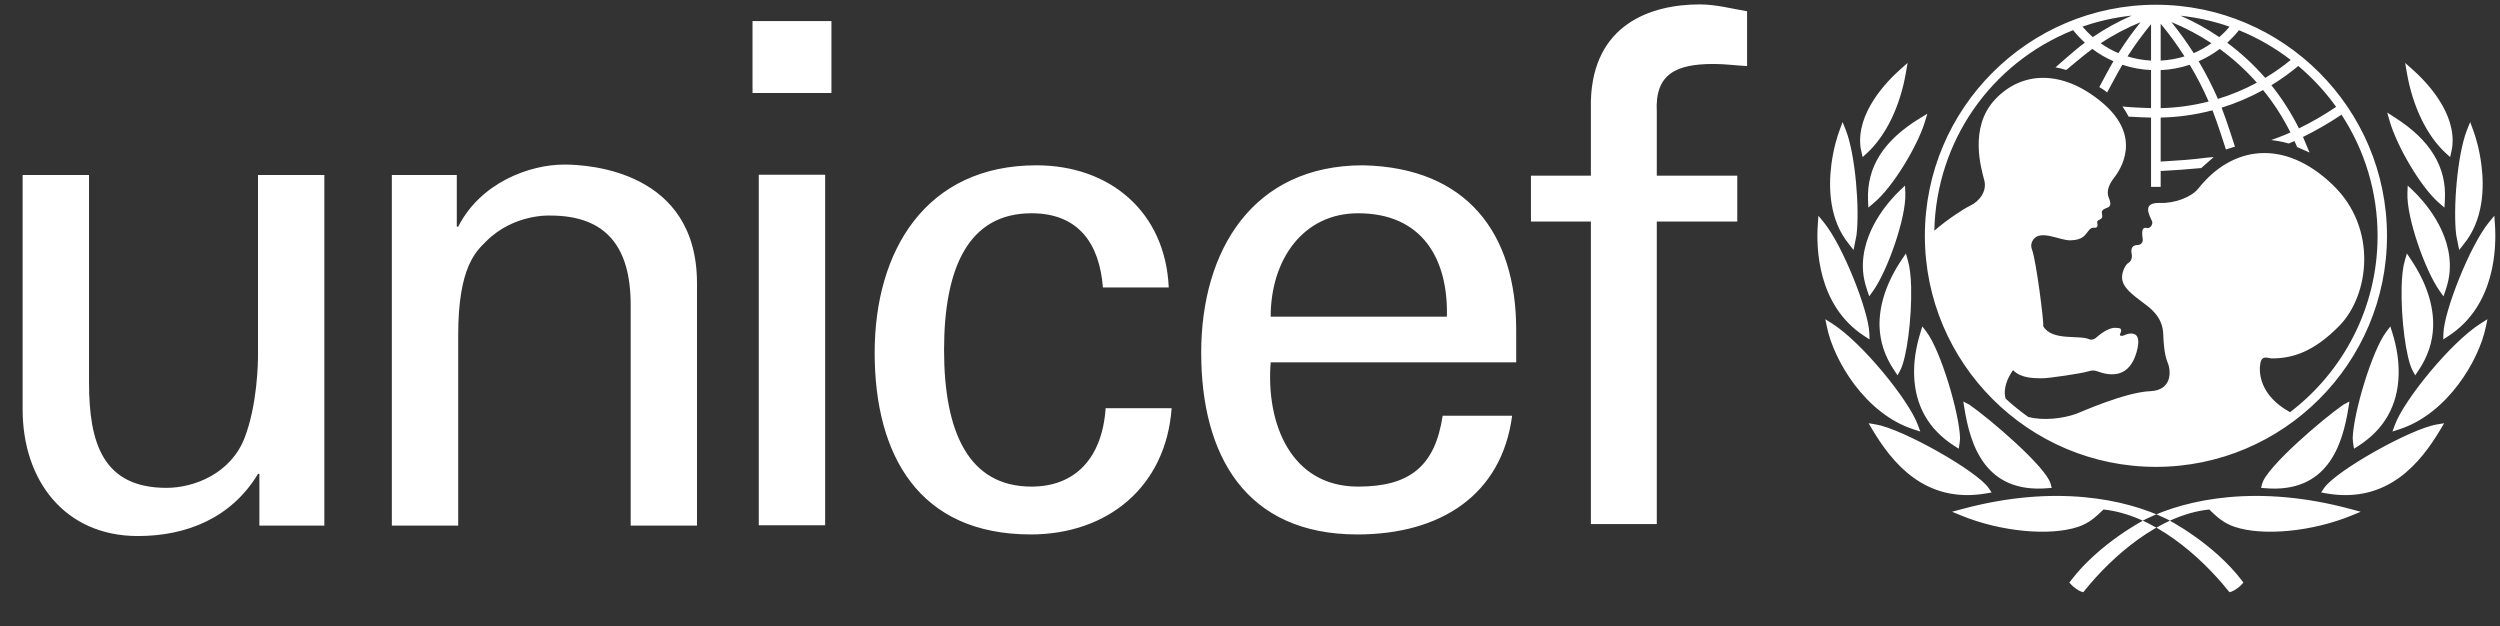 <?xml version="1.0" encoding="UTF-8"?> <svg xmlns="http://www.w3.org/2000/svg" width="567" height="142" viewBox="0 0 567 142" fill="none"><rect x="0" y="0" width="567" height="142" fill="#333333" stroke="none"/> <g clip-path="url(#clip0_301_5)"> <g clip-path="url(#clip1_301_5)"> <path fill-rule="evenodd" clip-rule="evenodd" d="M24.22 260.82C24.22 261.116 24.209 261.357 24.176 261.544C24.143 261.72 24.099 261.873 24.045 261.971C23.989 262.081 23.924 262.158 23.847 262.201C23.77 262.246 23.683 262.267 23.573 262.267C23.408 262.267 23.2 262.213 22.97 262.103C22.728 261.993 22.432 261.884 22.081 261.753C21.73 261.62 21.313 261.5 20.831 261.401C20.348 261.291 19.778 261.237 19.142 261.237C18.242 261.237 17.474 261.38 16.86 261.676C16.235 261.961 15.73 262.422 15.346 263.058C14.963 263.683 14.688 264.505 14.524 265.493C14.359 266.491 14.283 267.697 14.283 269.112V272.556H21.445C21.588 272.556 21.72 272.589 21.828 272.654C21.939 272.721 22.037 272.819 22.125 272.951C22.201 273.094 22.268 273.269 22.311 273.467C22.355 273.664 22.378 273.905 22.378 274.18C22.378 274.717 22.289 275.112 22.114 275.386C21.949 275.649 21.72 275.781 21.445 275.781H14.283V302.325C14.283 302.445 14.25 302.565 14.184 302.675C14.118 302.785 14.019 302.873 13.877 302.928C13.745 302.994 13.548 303.048 13.285 303.093C13.032 303.136 12.725 303.159 12.363 303.159C11.99 303.159 11.694 303.136 11.442 303.093C11.2 303.048 11.003 302.994 10.85 302.928C10.696 302.873 10.597 302.785 10.543 302.675C10.487 302.565 10.466 302.445 10.466 302.325V275.781H6.067C5.771 275.781 5.541 275.649 5.376 275.386C5.212 275.112 5.135 274.717 5.135 274.18C5.135 273.905 5.157 273.664 5.201 273.467C5.245 273.269 5.299 273.094 5.376 272.951C5.453 272.819 5.551 272.721 5.672 272.654C5.782 272.589 5.924 272.556 6.067 272.556H10.466V269.244C10.466 267.204 10.652 265.47 11.014 264.033C11.376 262.586 11.925 261.423 12.67 260.523C13.405 259.624 14.338 258.966 15.446 258.561C16.564 258.155 17.858 257.946 19.339 257.946C20.063 257.946 20.776 258.011 21.456 258.155C22.147 258.297 22.662 258.45 23.014 258.605C23.364 258.769 23.606 258.911 23.726 259.032C23.836 259.142 23.935 259.295 24.012 259.46C24.089 259.636 24.143 259.833 24.176 260.063C24.209 260.282 24.22 260.535 24.22 260.82ZM52.936 287.451C52.936 289.765 52.64 291.893 52.036 293.846C51.433 295.798 50.544 297.487 49.349 298.924C48.164 300.361 46.673 301.48 44.896 302.281C43.119 303.081 41.057 303.487 38.699 303.487C36.428 303.487 34.432 303.126 32.732 302.412C31.031 301.688 29.606 300.668 28.454 299.33C27.314 297.992 26.447 296.368 25.887 294.46C25.317 292.551 25.032 290.402 25.032 288C25.032 285.685 25.328 283.558 25.92 281.605C26.502 279.653 27.39 277.964 28.585 276.549C29.77 275.123 31.262 274.015 33.039 273.215C34.815 272.425 36.889 272.03 39.269 272.03C41.539 272.03 43.535 272.381 45.236 273.094C46.936 273.796 48.362 274.816 49.492 276.154C50.632 277.492 51.488 279.116 52.069 281.024C52.651 282.933 52.936 285.071 52.936 287.451ZM48.855 287.802C48.855 286.156 48.69 284.589 48.373 283.086C48.054 281.594 47.517 280.267 46.771 279.126C46.025 277.974 45.016 277.075 43.755 276.395C42.493 275.726 40.925 275.386 39.049 275.386C37.317 275.386 35.825 275.693 34.563 276.318C33.302 276.932 32.271 277.799 31.471 278.896C30.669 280.004 30.077 281.297 29.694 282.8C29.31 284.292 29.112 285.915 29.112 287.649C29.112 289.316 29.277 290.907 29.595 292.409C29.913 293.922 30.45 295.239 31.196 296.379C31.942 297.51 32.951 298.408 34.213 299.067C35.474 299.736 37.042 300.064 38.918 300.064C40.651 300.064 42.143 299.758 43.404 299.133C44.666 298.518 45.696 297.663 46.498 296.566C47.298 295.48 47.89 294.186 48.274 292.683C48.658 291.18 48.855 289.557 48.855 287.802ZM77.648 274.684C77.648 275.002 77.637 275.276 77.615 275.506C77.593 275.726 77.56 275.913 77.505 276.044C77.451 276.187 77.385 276.297 77.308 276.373C77.231 276.45 77.133 276.483 77.001 276.483C76.814 276.483 76.584 276.438 76.332 276.34C76.068 276.241 75.772 276.142 75.432 276.032C75.093 275.924 74.708 275.824 74.303 275.726C73.897 275.628 73.447 275.584 72.953 275.584C72.383 275.584 71.813 275.704 71.253 275.957C70.694 276.209 70.113 276.603 69.498 277.152C68.895 277.701 68.248 278.435 67.579 279.335C66.898 280.245 66.153 281.353 65.341 282.669V302.325C65.341 302.457 65.308 302.565 65.243 302.675C65.177 302.785 65.079 302.873 64.935 302.938C64.804 302.994 64.606 303.048 64.365 303.093C64.113 303.136 63.806 303.159 63.422 303.159C63.049 303.159 62.753 303.136 62.5 303.093C62.26 303.048 62.062 302.994 61.908 302.938C61.755 302.873 61.656 302.785 61.601 302.675C61.546 302.565 61.524 302.457 61.524 302.325V273.258C61.524 273.126 61.546 273.017 61.601 272.907C61.656 272.798 61.755 272.709 61.908 272.633C62.062 272.556 62.248 272.501 62.468 272.469C62.698 272.436 62.994 272.425 63.356 272.425C63.718 272.425 64.014 272.436 64.256 272.469C64.486 272.501 64.672 272.556 64.793 272.633C64.925 272.709 65.012 272.798 65.067 272.907C65.122 273.017 65.144 273.126 65.144 273.258V277.854C65.988 276.626 66.756 275.628 67.458 274.87C68.171 274.125 68.84 273.532 69.488 273.115C70.134 272.688 70.759 272.403 71.363 272.26C71.978 272.107 72.603 272.03 73.249 272.03C73.524 272.03 73.842 272.04 74.215 272.073C74.576 272.107 74.961 272.172 75.378 272.248C75.805 272.336 76.178 272.436 76.507 272.556C76.837 272.677 77.066 272.786 77.198 272.874C77.33 272.973 77.418 273.06 77.451 273.138C77.495 273.203 77.539 273.302 77.571 273.423C77.604 273.544 77.626 273.697 77.637 273.905C77.648 274.103 77.648 274.365 77.648 274.684ZM122.772 286.256C122.772 287.034 122.564 287.561 122.158 287.847C121.752 288.142 121.356 288.286 120.973 288.286H101.186C101.186 290.084 101.361 291.707 101.712 293.166C102.063 294.624 102.656 295.864 103.468 296.906C104.279 297.948 105.332 298.738 106.637 299.297C107.942 299.856 109.544 300.131 111.452 300.131C112.801 300.131 114.008 300.011 115.072 299.769C116.146 299.539 117.068 299.275 117.847 298.979C118.637 298.683 119.273 298.42 119.777 298.189C120.283 297.948 120.633 297.828 120.852 297.828C120.985 297.828 121.093 297.86 121.203 297.926C121.313 297.992 121.401 298.091 121.456 298.222C121.521 298.365 121.576 298.541 121.609 298.76C121.642 298.968 121.654 299.231 121.654 299.55C121.654 299.703 121.642 299.846 121.621 299.988C121.598 300.12 121.576 300.252 121.543 300.372C121.51 300.482 121.456 300.602 121.401 300.701C121.335 300.811 121.247 300.921 121.137 301.019C121.028 301.129 120.699 301.315 120.139 301.59C119.591 301.864 118.856 302.138 117.957 302.412C117.057 302.687 116.015 302.938 114.83 303.159C113.635 303.377 112.352 303.487 110.981 303.487C108.732 303.487 106.747 303.147 105.014 302.478C103.27 301.798 101.811 300.8 100.637 299.483C99.464 298.168 98.565 296.533 97.95 294.591C97.347 292.639 97.04 290.38 97.04 287.802C97.04 285.346 97.358 283.141 97.983 281.189C98.619 279.237 99.519 277.58 100.703 276.22C101.877 274.859 103.303 273.828 104.959 273.105C106.615 272.392 108.469 272.03 110.498 272.03C112.681 272.03 114.545 272.391 116.093 273.126C117.628 273.851 118.9 274.826 119.897 276.066C120.896 277.295 121.621 278.72 122.081 280.355C122.541 281.978 122.772 283.689 122.772 285.487V286.256ZM118.822 285.126C118.889 282.044 118.176 279.641 116.706 277.919C115.236 276.187 113.086 275.32 110.257 275.32C108.809 275.32 107.525 275.594 106.429 276.132C105.332 276.68 104.4 277.404 103.643 278.304C102.886 279.192 102.293 280.234 101.889 281.429C101.483 282.614 101.251 283.843 101.186 285.126H118.822ZM153.528 273.192C153.528 273.258 153.528 273.323 153.517 273.401C153.506 273.478 153.495 273.544 153.484 273.609C153.472 273.676 153.451 273.752 153.429 273.817C153.407 273.894 153.385 273.971 153.364 274.026L142.812 302.325C142.746 302.489 142.658 302.632 142.526 302.742C142.395 302.851 142.231 302.928 142.044 302.994C141.846 303.059 141.616 303.103 141.352 303.126C141.078 303.146 140.771 303.159 140.398 303.159C140.037 303.159 139.719 303.147 139.444 303.114C139.16 303.081 138.929 303.027 138.731 302.961C138.545 302.906 138.381 302.818 138.249 302.708C138.118 302.599 138.029 302.478 137.963 302.325L127.433 274.026C127.368 273.861 127.313 273.719 127.28 273.609C127.247 273.511 127.225 273.423 127.214 273.357C127.204 273.29 127.204 273.236 127.204 273.192C127.204 273.05 127.236 272.917 127.302 272.809C127.368 272.699 127.467 272.621 127.598 272.567C127.741 272.513 127.927 272.479 128.158 272.457C128.399 272.436 128.684 272.425 129.024 272.425C129.485 272.425 129.858 272.436 130.143 272.469C130.417 272.501 130.636 272.556 130.79 272.621C130.954 272.677 131.064 272.765 131.142 272.874C131.217 272.984 131.284 273.105 131.35 273.258L140.464 298.628L140.531 298.793L140.596 298.628L149.513 273.258C149.557 273.105 149.623 272.984 149.711 272.874C149.798 272.765 149.919 272.677 150.084 272.621C150.237 272.556 150.457 272.501 150.73 272.469C150.994 272.436 151.345 272.425 151.784 272.425C152.124 272.425 152.409 272.436 152.639 272.457C152.87 272.479 153.045 272.523 153.176 272.589C153.297 272.644 153.397 272.732 153.451 272.83C153.506 272.917 153.528 273.05 153.528 273.192ZM183.286 286.256C183.286 287.034 183.077 287.561 182.671 287.847C182.265 288.142 181.87 288.286 181.486 288.286H161.7C161.7 290.084 161.875 291.707 162.225 293.166C162.577 294.624 163.169 295.864 163.981 296.906C164.792 297.948 165.846 298.738 167.151 299.297C168.455 299.856 170.057 300.131 171.966 300.131C173.314 300.131 174.522 300.011 175.585 299.769C176.66 299.539 177.582 299.275 178.361 298.979C179.15 298.683 179.786 298.42 180.291 298.189C180.796 297.948 181.147 297.828 181.366 297.828C181.498 297.828 181.607 297.86 181.717 297.926C181.826 297.992 181.915 298.091 181.969 298.222C182.035 298.365 182.09 298.541 182.123 298.76C182.155 298.968 182.167 299.231 182.167 299.55C182.167 299.703 182.155 299.846 182.134 299.988C182.112 300.12 182.09 300.252 182.057 300.372C182.024 300.482 181.969 300.602 181.915 300.701C181.849 300.811 181.761 300.921 181.651 301.019C181.542 301.129 181.213 301.315 180.653 301.59C180.105 301.864 179.369 302.138 178.471 302.412C177.571 302.687 176.529 302.938 175.344 303.159C174.149 303.377 172.866 303.487 171.495 303.487C169.246 303.487 167.26 303.147 165.528 302.478C163.784 301.798 162.325 300.8 161.15 299.483C159.977 298.168 159.078 296.533 158.464 294.591C157.86 292.639 157.554 290.38 157.554 287.802C157.554 285.346 157.871 283.141 158.497 281.189C159.133 279.237 160.033 277.58 161.217 276.22C162.39 274.859 163.817 273.828 165.473 273.105C167.129 272.392 168.983 272.03 171.011 272.03C173.195 272.03 175.058 272.391 176.606 273.126C178.141 273.851 179.413 274.826 180.411 276.066C181.41 277.295 182.134 278.72 182.594 280.355C183.055 281.978 183.286 283.689 183.286 285.487V286.256ZM179.336 285.126C179.403 282.044 178.69 279.641 177.22 277.919C175.75 276.187 173.6 275.32 170.77 275.32C169.322 275.32 168.039 275.594 166.942 276.132C165.846 276.68 164.913 277.404 164.157 278.304C163.4 279.192 162.807 280.234 162.401 281.429C161.995 282.614 161.765 283.843 161.7 285.126H179.336ZM206.264 274.684C206.264 275.002 206.252 275.276 206.231 275.506C206.209 275.726 206.176 275.913 206.121 276.044C206.067 276.187 206.001 276.297 205.924 276.373C205.846 276.45 205.748 276.483 205.617 276.483C205.43 276.483 205.2 276.438 204.948 276.34C204.684 276.241 204.388 276.142 204.048 276.032C203.708 275.924 203.324 275.824 202.919 275.726C202.513 275.628 202.062 275.584 201.569 275.584C200.999 275.584 200.429 275.704 199.869 275.957C199.31 276.209 198.729 276.603 198.114 277.152C197.511 277.701 196.864 278.435 196.195 279.335C195.514 280.245 194.769 281.353 193.957 282.669V302.325C193.957 302.457 193.924 302.565 193.858 302.675C193.793 302.785 193.694 302.873 193.551 302.938C193.419 302.994 193.222 303.048 192.98 303.093C192.729 303.136 192.422 303.159 192.038 303.159C191.665 303.159 191.369 303.136 191.116 303.093C190.875 303.048 190.678 302.994 190.524 302.938C190.371 302.873 190.271 302.785 190.217 302.675C190.161 302.565 190.14 302.457 190.14 302.325V273.258C190.14 273.126 190.161 273.017 190.217 272.907C190.271 272.798 190.371 272.709 190.524 272.633C190.678 272.556 190.863 272.501 191.084 272.469C191.314 272.436 191.609 272.425 191.972 272.425C192.334 272.425 192.63 272.436 192.872 272.469C193.101 272.501 193.288 272.556 193.409 272.633C193.54 272.709 193.628 272.798 193.682 272.907C193.738 273.017 193.76 273.126 193.76 273.258V277.854C194.604 276.626 195.372 275.628 196.074 274.87C196.787 274.125 197.456 273.532 198.103 273.115C198.75 272.688 199.375 272.403 199.979 272.26C200.593 272.107 201.218 272.03 201.865 272.03C202.14 272.03 202.458 272.04 202.831 272.073C203.192 272.107 203.576 272.172 203.994 272.248C204.421 272.336 204.794 272.436 205.123 272.556C205.452 272.677 205.682 272.786 205.813 272.874C205.946 272.973 206.034 273.06 206.067 273.138C206.111 273.203 206.154 273.302 206.187 273.423C206.219 273.544 206.242 273.697 206.252 273.905C206.264 274.103 206.264 274.365 206.264 274.684ZM226.391 302.961L222.365 313.841C222.257 314.072 222.036 314.269 221.686 314.433C221.346 314.598 220.786 314.675 220.029 314.675C219.646 314.675 219.327 314.654 219.064 314.609C218.801 314.565 218.604 314.489 218.461 314.368C218.329 314.247 218.241 314.104 218.219 313.919C218.198 313.743 218.241 313.523 218.351 313.26L222.475 302.961C222.3 302.895 222.157 302.785 222.026 302.642C221.894 302.489 221.806 302.336 221.763 302.194L211.178 273.84C211.068 273.532 211.013 273.302 211.013 273.115C211.013 272.929 211.078 272.786 211.189 272.677C211.309 272.578 211.507 272.501 211.77 272.469C212.045 272.436 212.395 272.425 212.845 272.425C213.316 272.425 213.689 272.436 213.975 272.469C214.249 272.501 214.468 272.556 214.632 272.621C214.787 272.677 214.907 272.765 214.985 272.874C215.06 272.984 215.126 273.105 215.193 273.258L224.307 298.628H224.438L233.356 273.258C233.466 272.962 233.609 272.765 233.795 272.666C233.97 272.567 234.212 272.501 234.508 272.469C234.815 272.436 235.177 272.425 235.604 272.425C236.01 272.425 236.35 272.446 236.613 272.49C236.877 272.534 237.075 272.611 237.206 272.709C237.338 272.819 237.403 272.962 237.403 273.148C237.403 273.323 237.348 273.554 237.239 273.84L226.391 302.961ZM279.292 297.959C279.292 298.212 279.281 298.442 279.258 298.65C279.237 298.858 279.204 299.034 279.16 299.177C279.117 299.33 279.062 299.462 278.985 299.583C278.908 299.703 278.733 299.9 278.458 300.186C278.184 300.46 277.712 300.821 277.065 301.25C276.408 301.688 275.672 302.061 274.86 302.39C274.049 302.708 273.171 302.971 272.228 303.18C271.284 303.388 270.309 303.487 269.311 303.487C267.292 303.487 265.515 303.147 263.958 302.478C262.412 301.798 261.106 300.8 260.064 299.483C259.012 298.168 258.21 296.555 257.673 294.635C257.124 292.716 256.85 290.501 256.85 288C256.85 285.171 257.19 282.757 257.859 280.739C258.539 278.72 259.461 277.075 260.634 275.792C261.819 274.509 263.19 273.554 264.769 272.94C266.338 272.336 268.028 272.03 269.826 272.03C270.78 272.03 271.702 272.117 272.579 272.304C273.457 272.479 274.268 272.721 275.003 273.028C275.749 273.323 276.408 273.664 276.977 274.048C277.558 274.432 277.975 274.761 278.25 275.024C278.513 275.298 278.699 275.496 278.798 275.638C278.886 275.781 278.962 275.934 279.018 276.11C279.072 276.274 279.105 276.461 279.127 276.669C279.15 276.878 279.16 277.119 279.16 277.393C279.16 278.018 279.072 278.457 278.886 278.699C278.711 278.951 278.513 279.072 278.293 279.072C277.997 279.072 277.636 278.874 277.197 278.49C276.758 278.106 276.199 277.689 275.508 277.229C274.828 276.768 273.995 276.351 273.028 275.967C272.053 275.584 270.901 275.386 269.552 275.386C266.777 275.386 264.627 276.461 263.124 278.6C261.622 280.739 260.864 283.821 260.864 287.868C260.864 289.897 261.073 291.684 261.479 293.21C261.885 294.745 262.466 296.018 263.223 297.027C263.979 298.047 264.901 298.804 265.987 299.308C267.084 299.813 268.312 300.064 269.672 300.064C270.955 300.064 272.096 299.856 273.072 299.45C274.06 299.046 274.915 298.585 275.639 298.091C276.364 297.598 276.967 297.137 277.449 296.731C277.931 296.325 278.283 296.116 278.524 296.116C278.656 296.116 278.765 296.149 278.864 296.227C278.952 296.303 279.039 296.424 279.105 296.588C279.16 296.741 279.215 296.939 279.248 297.17C279.281 297.389 279.292 297.652 279.292 297.959ZM310.574 302.325C310.574 302.457 310.541 302.565 310.475 302.675C310.409 302.785 310.311 302.873 310.168 302.928C310.036 302.994 309.839 303.048 309.597 303.093C309.346 303.136 309.049 303.159 308.687 303.159C308.292 303.159 307.985 303.136 307.733 303.093C307.492 303.048 307.294 302.994 307.163 302.928C307.02 302.873 306.921 302.785 306.856 302.675C306.79 302.565 306.757 302.457 306.757 302.325V285.06C306.757 283.262 306.614 281.791 306.339 280.673C306.066 279.543 305.649 278.578 305.089 277.776C304.53 276.976 303.818 276.351 302.951 275.913C302.084 275.474 301.075 275.255 299.912 275.255C298.443 275.255 296.962 275.781 295.481 276.834C294.012 277.876 292.454 279.422 290.83 281.462V302.325C290.83 302.457 290.797 302.565 290.732 302.675C290.666 302.785 290.567 302.873 290.424 302.928C290.293 302.994 290.095 303.048 289.854 303.093C289.602 303.136 289.295 303.159 288.911 303.159C288.539 303.159 288.242 303.136 287.99 303.093C287.748 303.048 287.551 302.994 287.397 302.928C287.244 302.873 287.145 302.785 287.091 302.675C287.035 302.565 287.013 302.457 287.013 302.325V258.977C287.013 258.846 287.035 258.736 287.091 258.626C287.145 258.517 287.244 258.428 287.397 258.352C287.551 258.275 287.748 258.22 287.99 258.188C288.242 258.155 288.539 258.144 288.911 258.144C289.295 258.144 289.602 258.155 289.854 258.188C290.095 258.22 290.293 258.275 290.424 258.352C290.567 258.428 290.666 258.517 290.732 258.626C290.797 258.736 290.83 258.846 290.83 258.977V277.141C292.41 275.386 294 274.092 295.579 273.27C297.17 272.446 298.75 272.03 300.33 272.03C302.238 272.03 303.839 272.348 305.145 272.995C306.45 273.642 307.502 274.509 308.314 275.594C309.115 276.691 309.696 277.964 310.048 279.422C310.398 280.881 310.574 282.635 310.574 284.698V302.325ZM325.019 302.325C325.019 302.457 324.986 302.565 324.921 302.675C324.855 302.785 324.756 302.873 324.613 302.938C324.482 302.994 324.284 303.048 324.043 303.093C323.79 303.136 323.483 303.159 323.099 303.159C322.727 303.159 322.43 303.136 322.178 303.093C321.937 303.048 321.74 302.994 321.585 302.938C321.433 302.873 321.334 302.785 321.279 302.675C321.224 302.565 321.202 302.457 321.202 302.325V273.258C321.202 273.126 321.224 273.017 321.279 272.907C321.334 272.798 321.433 272.709 321.585 272.633C321.74 272.556 321.937 272.501 322.178 272.469C322.43 272.436 322.727 272.425 323.099 272.425C323.483 272.425 323.79 272.436 324.043 272.469C324.284 272.501 324.482 272.556 324.613 272.633C324.756 272.709 324.855 272.798 324.921 272.907C324.986 273.017 325.019 273.126 325.019 273.258V302.325ZM325.611 263.452C325.611 264.495 325.425 265.196 325.063 265.558C324.7 265.92 324.043 266.106 323.077 266.106C322.134 266.106 321.487 265.931 321.136 265.569C320.785 265.218 320.61 264.527 320.61 263.485C320.61 262.454 320.796 261.753 321.158 261.39C321.52 261.028 322.177 260.842 323.144 260.842C324.086 260.842 324.733 261.017 325.084 261.38C325.436 261.73 325.611 262.422 325.611 263.452ZM339.541 302.325C339.541 302.457 339.508 302.565 339.443 302.675C339.377 302.785 339.278 302.873 339.135 302.928C339.004 302.994 338.806 303.048 338.565 303.093C338.313 303.136 338.006 303.159 337.622 303.159C337.249 303.159 336.954 303.136 336.7 303.093C336.46 303.048 336.262 302.994 336.108 302.928C335.955 302.873 335.856 302.785 335.801 302.675C335.746 302.565 335.724 302.457 335.724 302.325V258.977C335.724 258.846 335.746 258.736 335.801 258.626C335.856 258.517 335.955 258.428 336.108 258.352C336.262 258.275 336.46 258.22 336.7 258.188C336.954 258.155 337.249 258.144 337.622 258.144C338.006 258.144 338.313 258.155 338.565 258.188C338.806 258.22 339.004 258.275 339.135 258.352C339.278 258.428 339.377 258.517 339.443 258.626C339.508 258.736 339.541 258.846 339.541 258.977V302.325ZM373.676 302.325C373.676 302.467 373.654 302.599 373.598 302.708C373.544 302.818 373.446 302.906 373.303 302.961C373.171 303.027 372.995 303.081 372.777 303.114C372.568 303.147 372.293 303.159 371.975 303.159C371.635 303.159 371.35 303.147 371.131 303.114C370.9 303.081 370.725 303.027 370.582 302.961C370.439 302.895 370.331 302.818 370.264 302.708C370.188 302.599 370.143 302.467 370.143 302.313V298.124C368.597 299.791 367.007 301.107 365.351 302.061C363.695 303.015 361.896 303.487 359.943 303.487C357.848 303.487 356.049 303.081 354.579 302.269C353.099 301.447 351.892 300.35 350.96 298.958C350.028 297.565 349.347 295.93 348.92 294.054C348.492 292.178 348.272 290.194 348.272 288.098C348.272 285.631 348.536 283.415 349.073 281.429C349.611 279.445 350.411 277.755 351.453 276.362C352.506 274.98 353.801 273.905 355.348 273.159C356.894 272.403 358.681 272.03 360.721 272.03C362.477 272.03 364.089 272.425 365.547 273.203C367.007 273.982 368.443 275.134 369.858 276.659V259.174C369.858 259.043 369.88 258.934 369.935 258.824C369.99 258.713 370.089 258.626 370.243 258.561C370.396 258.505 370.594 258.45 370.835 258.407C371.087 258.363 371.383 258.34 371.756 258.34C372.14 258.34 372.447 258.363 372.699 258.407C372.941 258.45 373.138 258.505 373.27 258.561C373.413 258.626 373.511 258.713 373.577 258.824C373.642 258.934 373.676 259.043 373.676 259.174V302.325ZM369.858 281.32C368.246 279.368 366.699 277.887 365.208 276.856C363.716 275.836 362.159 275.32 360.523 275.32C359.054 275.32 357.794 275.671 356.739 276.384C355.698 277.086 354.843 278.018 354.174 279.17C353.516 280.322 353.033 281.627 352.737 283.086C352.441 284.544 352.286 286.015 352.286 287.517C352.286 289.119 352.418 290.687 352.671 292.201C352.923 293.726 353.362 295.074 353.987 296.27C354.601 297.454 355.424 298.408 356.455 299.122C357.475 299.835 358.758 300.196 360.294 300.196C361.073 300.196 361.819 300.087 362.553 299.879C363.277 299.658 364.034 299.308 364.803 298.814C365.58 298.32 366.382 297.685 367.204 296.906C368.026 296.127 368.915 295.162 369.858 294.01V281.32ZM111.013 24.579L106.02 35.281L111.013 24.579ZM488.964 1.078C460.066 1.078 436.559 24.584 436.559 53.484C436.559 82.375 460.066 105.886 488.964 105.886C517.855 105.886 541.368 82.375 541.368 53.484C541.368 24.584 517.855 1.078 488.964 1.078ZM529.835 24.235C527.159 26.051 524.328 27.682 521.403 29.12C519.675 25.66 517.579 22.363 515.149 19.332C517.299 18.02 519.351 16.558 521.248 14.961C524.492 17.681 527.376 20.804 529.835 24.235ZM507.791 6.853C511.968 8.542 515.909 10.807 519.534 13.592C517.733 15.082 515.789 16.447 513.755 17.663C511.184 14.714 508.285 12.043 505.133 9.689C506.086 8.808 506.988 7.87 507.791 6.853ZM511.853 18.751C509.039 20.267 506.074 21.507 503.028 22.435C501.755 19.52 500.288 16.656 498.652 13.896C500.346 13.151 501.943 12.22 503.434 11.098C506.504 13.329 509.33 15.905 511.853 18.751ZM505.656 6.054C504.945 6.906 504.175 7.69 503.333 8.421C500.57 6.524 497.626 4.907 494.552 3.566C498.371 3.977 502.093 4.799 505.656 6.054ZM501.556 9.801C500.292 10.696 498.947 11.452 497.538 12.052C496.014 9.65 494.3 7.298 492.48 5.008C495.66 6.316 498.7 7.923 501.556 9.801ZM490.04 5.376C491.967 7.705 493.787 10.189 495.447 12.793C493.695 13.329 491.876 13.654 490.04 13.741V5.376ZM490.04 15.905C492.291 15.799 494.503 15.401 496.628 14.691C498.231 17.352 499.668 20.145 500.927 23.025C497.364 23.94 493.704 24.444 490.04 24.527V15.905ZM487.857 5.477V13.741C486.052 13.649 484.259 13.325 482.522 12.793C484.135 10.274 485.925 7.831 487.857 5.477ZM480.46 12.052C479.017 11.447 477.687 10.692 476.438 9.801C479.264 7.932 482.3 6.335 485.476 5.033C483.689 7.269 481.989 9.617 480.46 12.052ZM483.48 3.537C480.383 4.888 477.424 6.514 474.632 8.417C473.789 7.661 473.023 6.868 472.307 6.044C475.919 4.776 479.652 3.943 483.48 3.537ZM519.384 93.484C512.409 89.656 512.274 84.355 512.646 82.403C513.014 80.419 514.379 81.285 515.247 81.285C519.826 81.285 524.647 79.93 530.582 73.869C537.281 67.034 539.382 51.848 529.091 41.95C518 31.279 506.208 33.144 498.603 42.733C497.044 44.703 493.239 46.142 489.948 46.029C485.073 45.845 488.147 49.684 488.147 50.479C488.147 51.287 487.407 51.848 486.976 51.722C485.316 51.253 485.983 53.702 485.983 54.443C485.983 55.188 485.301 55.562 484.937 55.562C482.886 55.562 483.447 57.406 483.51 57.914C483.573 58.402 483.388 59.254 482.706 59.637C482.053 60.005 481.283 61.617 481.283 62.856C481.283 65.083 483.326 66.627 486.739 69.168C490.127 71.706 490.563 74.116 490.625 75.854C490.687 77.577 490.843 80.374 491.622 82.225C492.538 84.447 492.417 88.531 487.716 88.715C481.97 88.943 471.762 93.537 470.899 93.847C467.655 94.998 463.367 95.416 460.022 94.578C458.222 93.299 456.502 91.911 454.881 90.41C454.208 88.097 455.375 85.618 456.547 83.949C458.463 85.865 461.315 85.739 462.912 85.796C464.519 85.865 472.376 84.629 473.488 84.257C474.608 83.885 475.095 84.01 475.778 84.257C478.775 85.347 482.889 85.675 484.559 79.93C486.229 74.179 482.28 75.787 481.781 76.034C481.283 76.285 480.599 76.217 480.847 75.728C481.583 74.261 480.484 74.415 479.86 74.358C478.257 74.199 476.156 75.907 475.475 76.522C474.792 77.142 474.114 77.079 473.862 76.957C471.733 75.897 465.38 77.431 463.405 73.984C463.59 73.065 461.794 59.08 460.878 56.67C460.675 56.151 460.501 55.315 461.116 54.389C462.732 51.965 467.18 54.564 469.597 54.51C472.487 54.428 472.947 53.223 473.742 52.25C474.5 51.301 475.057 51.833 475.475 51.573C476.002 51.228 475.504 50.546 475.686 50.179C475.881 49.81 476.094 49.994 476.578 49.558C477.081 49.118 476.509 48.199 476.765 47.831C477.478 46.756 479.423 47.613 478.257 44.804C477.618 43.261 478.504 41.58 479.37 40.473C480.774 38.661 486.182 31.053 476.645 23.148C467.554 15.61 458.333 16.215 452.398 22.648C446.467 29.082 449.43 38.493 450.05 40.961C450.665 43.44 448.882 45.68 446.831 46.655C445.204 47.423 441.501 49.893 438.704 52.327C439.148 32.15 451.4 14.394 470.183 6.838C470.982 7.841 471.877 8.784 472.84 9.675C470.739 11.199 466.179 15.286 466.179 15.286C466.179 15.286 466.803 15.378 467.38 15.522C467.786 15.614 468.638 15.87 468.638 15.87C468.638 15.87 472.656 12.454 474.544 11.094C476.011 12.211 477.623 13.141 479.322 13.887C478.407 15.436 476.122 19.745 476.122 19.745C476.122 19.745 476.65 20.059 477.119 20.372C477.599 20.693 477.899 20.974 477.899 20.974C477.899 20.974 480.402 16.263 481.346 14.691C483.447 15.387 485.64 15.793 487.857 15.891V24.522C486.627 24.488 483.46 24.361 482.179 24.226L481.375 24.149L481.82 24.821C482.164 25.321 482.43 25.809 482.662 26.259L482.754 26.443L482.962 26.462C483.892 26.541 486.781 26.642 487.857 26.672V42.374H490.04V38.782C493.235 38.629 495.893 38.411 499.106 38.129L499.242 38.116L502.065 35.622L500.525 35.753C497.132 36.198 494.15 36.401 491.444 36.557C491.444 36.557 490.523 36.609 490.04 36.639V26.666C493.98 26.583 497.93 26.032 501.793 25.02C502.848 27.61 504.838 33.902 504.838 33.902L506.886 33.259C506.886 33.259 504.902 27.014 503.86 24.425C507.128 23.413 510.285 22.058 513.27 20.422C515.681 23.385 517.759 26.613 519.472 30.045C517.928 30.766 515.111 31.763 515.116 31.763C517.371 32.011 519.084 32.548 519.084 32.548C519.084 32.548 519.883 32.209 520.392 31.981C520.589 32.432 520.982 33.342 520.982 33.342L523.805 34.595L523.476 33.811C523.476 33.811 522.546 31.58 522.323 31.062C525.31 29.585 528.248 27.895 531.055 26.009C536.4 34.184 539.236 43.671 539.236 53.484C539.236 69.779 531.444 84.287 519.384 93.484ZM431.816 15.007L430.999 15.729C427.925 18.454 420.906 25.634 421.985 33.514C421.985 33.543 422.092 34.066 422.092 34.066C422.097 34.076 422.446 35.629 422.446 35.629L423.419 34.734C427.722 30.799 430.951 24.127 432.267 16.436L432.64 14.272L431.816 15.007ZM417.555 28.619L417.202 29.572C416.712 30.888 415.827 33.653 415.353 37.326C414.69 42.531 414.839 49.889 419.361 55.383C419.355 55.377 419.859 56.032 419.859 56.032L420.382 56.699L421.05 53.359C421.795 47.453 420.813 35.08 418.649 29.553L417.9 27.678L417.555 28.619ZM412.349 49.904L412.282 50.878C411.903 56.173 412.181 69.243 422.762 76.17C422.762 76.18 424.016 76.984 424.016 76.984L423.962 75.502C423.778 70.54 417.989 55.737 413.646 50.432L412.412 48.931L412.349 49.904ZM414.17 73.288L414.349 74.182C415.899 81.691 423.019 93.855 434.017 97.385L435.524 97.869L434.977 96.387C432.93 90.773 422.328 77.683 415.517 73.37L413.982 72.397L414.17 73.288ZM436.264 26.318L435.392 26.847C427.206 31.842 423.371 37.898 423.667 45.371L423.74 47.081L424.93 46.078C429.36 42.418 434.898 33.048 436.534 27.732L437.124 25.791L436.264 26.318ZM431.45 42.677L430.824 43.263C428.729 45.261 421.946 52.474 422.532 61.4C422.624 62.776 422.935 64.248 423.463 65.786L423.942 67.21L424.823 65.984C428.06 61.42 432.36 49.385 432.127 43.789L432.054 42.091L431.45 42.677ZM431.8 58.17L431.335 58.854C427.912 63.932 426.17 69.145 426.277 73.951C426.373 77.504 427.506 80.903 429.651 84.059L430.367 85.125L430.967 84.002C432.449 81.217 433.615 72.209 433.445 65.083C433.378 62.566 433.127 60.48 432.706 59.062L432.259 57.488L431.8 58.17ZM435.765 74.734L435.553 75.451C434.523 78.748 434.038 81.972 434.121 85.036C434.324 91.964 437.384 97.379 443.249 101.136L444.238 101.76L444.45 100.424C444.45 100.401 444.542 99.365 444.542 99.365C444.377 93.729 440.181 79.552 436.894 75.219L435.989 74.033L435.765 74.734ZM424.223 96.707L424.648 97.419C429.058 104.811 436.539 114.342 450.532 111.897L451.699 111.694L451.041 110.712C448.427 106.829 431.445 97.245 425.437 96.262L423.795 95.99L424.223 96.707ZM425.249 96.596L424.223 96.707L425.249 96.596ZM444.926 115.477L442.728 116.067L444.838 116.935C453.732 120.574 464.89 121.653 471.356 119.476C473.787 118.646 475.259 117.316 477.069 115.554C488.45 116.735 499.113 126.199 505.329 133.934L505.664 134.317L506.143 134.163C506.844 133.925 507.918 133.092 508.37 132.608L508.811 132.134L508.418 131.612C501.931 123.14 491.78 117.878 491.334 117.67C482.2 113.216 466.071 109.74 444.926 115.477ZM445.396 91.812L445.522 92.559C446.853 100.943 450.256 111.941 464.416 110.721L465.326 110.654L465.098 109.767C464.14 105.953 451.167 94.882 446.635 91.77L445.279 91.063L445.396 91.812ZM545.491 14.273L545.863 16.437C547.18 24.129 550.409 30.794 554.712 34.736L555.694 35.63C555.694 35.63 556.033 34.077 556.033 34.062C556.033 34.062 556.141 33.544 556.144 33.516C557.228 25.635 550.211 18.451 547.136 15.731L546.313 15.009L545.491 14.273ZM560.232 27.678L559.487 29.553C557.314 35.08 556.326 47.453 557.076 53.359L557.744 56.699L558.272 56.032C558.272 56.032 558.776 55.377 558.771 55.383C563.286 49.889 563.447 42.531 562.774 37.326C562.299 33.653 561.424 30.888 560.936 29.572L560.581 28.619L560.232 27.678ZM565.718 48.929L564.484 50.431C560.146 55.736 554.353 70.539 554.178 75.501L554.12 76.983C554.12 76.983 555.363 76.179 555.363 76.175C565.95 69.243 566.216 56.176 565.849 50.875L565.777 49.902L565.718 48.929ZM564.149 72.395L562.608 73.373C555.802 77.682 545.197 90.77 543.151 96.386L542.602 97.872L544.113 97.383C555.112 93.854 562.232 81.694 563.776 74.181L563.97 73.286L564.149 72.395ZM541.419 25.537L541.986 27.488C543.507 32.841 548.86 42.315 553.216 46.066L554.398 47.082L554.495 45.374C554.936 37.91 551.218 31.781 543.133 26.626L542.266 26.078L541.419 25.537ZM546.069 42.092L546.005 43.787C545.778 49.386 550.062 61.421 553.305 65.982L554.186 67.212L554.671 65.787C555.198 64.249 555.502 62.776 555.59 61.402C556.185 52.475 549.399 45.263 547.302 43.263L546.687 42.678L546.069 42.092ZM545.886 57.489L545.422 59.062C544.995 60.481 544.749 62.566 544.691 65.085C544.512 72.21 545.689 81.219 547.154 83.997L547.764 85.126L548.486 84.061C550.625 80.905 551.754 77.502 551.84 73.953C551.957 69.146 550.219 63.932 546.792 58.855L546.341 58.171L545.886 57.489ZM542.127 74.031L541.232 75.222C537.943 79.55 533.748 93.728 533.592 99.363C533.592 99.363 533.669 100.399 533.675 100.422L533.892 101.76C533.892 101.76 534.879 101.135 534.884 101.135C540.742 97.378 543.816 91.962 544.009 85.035C544.097 81.975 543.613 78.75 542.576 75.45L542.349 74.732L542.127 74.031ZM554.329 95.992L552.698 96.262C546.692 97.245 529.7 106.826 527.086 110.713L526.433 111.69L527.593 111.899C541.603 114.342 549.073 104.807 553.483 97.419L553.904 96.708L554.329 95.992ZM552.883 96.597L554.329 95.992L552.883 96.597ZM486.798 117.669C486.353 117.881 476.192 123.138 469.719 131.616L469.328 132.133L469.769 132.608C470.218 133.092 471.287 133.924 471.99 134.166L472.469 134.316L472.799 133.934C479.009 126.204 489.674 116.735 501.059 115.553C502.86 117.316 504.337 118.646 506.781 119.475C513.238 121.653 524.392 120.574 533.299 116.933L535.41 116.066L533.207 115.476C512.057 109.74 495.932 113.216 486.798 117.669ZM532.853 91.063L531.497 91.77C526.961 94.884 513.988 105.954 513.034 109.769L512.812 110.65L513.708 110.723C527.872 111.942 531.275 100.945 532.612 92.559L532.737 91.813L532.853 91.063ZM170.673 4.776H188.569V21.094H170.673V4.776ZM172.09 39.626H187.141V119.126H172.09V39.626ZM58.515 39.695H73.56V119.2H58.829V107.476H58.515C52.492 117.457 42.356 121.573 31.266 121.573C14.642 121.573 5.135 108.903 5.135 92.91V39.695H20.189V86.732C20.189 100.515 23.354 110.645 37.766 110.645C43.943 110.645 52.337 107.476 55.498 99.251C58.344 91.8 58.515 82.458 58.515 80.561V39.695ZM103.601 51.41H103.92C108.983 41.439 120.068 37.323 127.988 37.323C133.531 37.323 158.079 38.746 158.079 64.243V119.201H143.038V69.158C143.038 56.009 137.491 48.888 124.822 48.888C124.822 48.888 116.579 48.41 110.252 54.741C108.041 56.959 103.92 60.439 103.92 75.963V119.201H88.87V39.696H103.601V51.41ZM250.142 65.196C249.354 55.277 244.644 48.369 233.936 48.369C219.632 48.369 214.113 60.778 214.113 79.362C214.113 97.925 219.632 110.361 233.936 110.361C243.84 110.361 249.979 103.933 250.758 92.58H265.726C264.447 110.361 251.241 121.209 233.772 121.209C208.444 121.209 198.374 103.283 198.374 79.989C198.374 56.826 210.012 37.492 235.054 37.492C251.731 37.492 264.308 48.05 265.071 65.196H250.142ZM288.19 82.184C287.091 96.033 292.754 110.361 308.004 110.361C319.651 110.361 325.469 105.807 327.192 94.291H342.95C340.577 112.259 326.727 121.211 307.858 121.211C282.522 121.211 272.433 103.283 272.433 79.991C272.433 56.826 284.104 37.492 309.116 37.492C332.706 37.986 343.874 52.916 343.874 74.811V82.184H288.19ZM328.156 71.814C328.47 58.598 322.478 48.369 308.004 48.369C295.558 48.369 288.19 58.88 288.19 71.814H328.156ZM360.812 118.854V50.249H347.218V39.843H360.812V22.87C361.3 5.554 374.336 1 385.514 1C389.13 1 392.605 1.935 396.236 2.559V14.984C393.695 14.85 391.188 14.506 388.656 14.506C380.179 14.506 375.295 16.733 375.76 25.373V39.843H394.014V50.249H375.76V118.854H360.812ZM565.82 157.357V155.015H5.136V157.357V159.7H565.82V157.357ZM8.228 384.082C8.228 384.181 8.206 384.28 8.162 384.346C8.118 384.421 8.041 384.488 7.91 384.543C7.778 384.598 7.624 384.642 7.449 384.675C7.263 384.707 7.043 384.719 6.759 384.719C6.44 384.719 6.177 384.707 5.98 384.675C5.782 384.642 5.618 384.598 5.486 384.543C5.355 384.488 5.267 384.421 5.212 384.346C5.157 384.269 5.135 384.181 5.135 384.072V371.962C5.135 371.513 5.201 371.205 5.343 371.063C5.486 370.909 5.771 370.832 6.221 370.832H8.535C9.368 369.823 10.148 368.671 10.872 367.377C11.595 366.083 12.275 364.448 12.9 362.464C13.537 360.478 14.108 358.098 14.633 355.312C15.16 352.537 15.632 349.192 16.06 345.298C16.081 345.035 16.125 344.815 16.202 344.618C16.279 344.431 16.378 344.266 16.498 344.157C16.608 344.037 16.75 343.949 16.894 343.882C17.047 343.817 17.211 343.784 17.387 343.784H32.633C33.006 343.784 33.313 343.905 33.576 344.157C33.828 344.399 33.961 344.782 33.961 345.298V370.832H38.326C38.72 370.832 38.995 370.909 39.17 371.063C39.335 371.205 39.422 371.513 39.422 371.962V384.072C39.422 384.181 39.401 384.269 39.357 384.346C39.313 384.421 39.236 384.488 39.105 384.543C38.972 384.598 38.808 384.642 38.589 384.675C38.38 384.707 38.139 384.719 37.865 384.719C37.58 384.719 37.349 384.707 37.163 384.675C36.965 384.642 36.812 384.598 36.68 384.543C36.549 384.488 36.461 384.421 36.407 384.346C36.351 384.28 36.33 384.181 36.33 384.082V374.189H8.228V384.082ZM30.143 347.009H19.679C19.186 350.913 18.681 354.193 18.155 356.847C17.628 359.502 17.08 361.729 16.498 363.538C15.917 365.338 15.314 366.785 14.667 367.892C14.019 368.99 13.35 369.977 12.637 370.832H30.143V347.009ZM68.448 373.553C68.448 373.685 68.415 373.793 68.349 373.903C68.284 374.013 68.185 374.101 68.042 374.156C67.911 374.222 67.713 374.276 67.472 374.32C67.219 374.364 66.924 374.387 66.561 374.387C66.167 374.387 65.859 374.364 65.607 374.32C65.366 374.276 65.169 374.222 65.015 374.166C64.861 374.101 64.763 374.013 64.708 373.903C64.653 373.793 64.631 373.685 64.631 373.553V347.141H55.483C55.122 350.585 54.705 353.667 54.244 356.365C53.784 359.074 53.268 361.454 52.686 363.494C52.105 365.535 51.469 367.279 50.756 368.694C50.054 370.119 49.275 371.272 48.431 372.159C47.586 373.049 46.665 373.695 45.667 374.101C44.669 374.507 43.593 374.715 42.431 374.715C42.299 374.715 42.189 374.693 42.08 374.638C41.97 374.584 41.883 374.485 41.806 374.364C41.729 374.232 41.674 374.057 41.641 373.826C41.608 373.597 41.597 373.311 41.597 372.971C41.597 372.61 41.608 372.302 41.641 372.061C41.674 371.83 41.729 371.633 41.795 371.48C41.86 371.337 41.937 371.227 42.036 371.172C42.124 371.117 42.245 371.096 42.365 371.096C43.166 371.096 43.912 370.909 44.602 370.536C45.304 370.163 45.952 369.56 46.555 368.715C47.158 367.882 47.717 366.807 48.233 365.479C48.748 364.152 49.221 362.529 49.659 360.62C50.098 358.702 50.515 356.486 50.898 353.963C51.282 351.429 51.655 348.544 51.995 345.298C52.04 344.782 52.171 344.399 52.401 344.157C52.621 343.905 52.917 343.784 53.279 343.784H67.132C67.494 343.784 67.801 343.905 68.064 344.157C68.317 344.399 68.448 344.782 68.448 345.298V373.553ZM98.669 373.553C98.669 373.685 98.636 373.793 98.57 373.903C98.504 374.013 98.406 374.101 98.263 374.166C98.131 374.222 97.934 374.276 97.693 374.32C97.441 374.364 97.133 374.387 96.749 374.387C96.376 374.387 96.08 374.364 95.828 374.32C95.587 374.276 95.389 374.222 95.236 374.166C95.082 374.101 94.984 374.013 94.928 373.903C94.874 373.793 94.852 373.685 94.852 373.553V360.631H91.32C89.796 360.631 88.621 360.752 87.799 361.004C86.977 361.246 86.231 361.641 85.583 362.167C84.925 362.704 84.355 363.385 83.85 364.208C83.346 365.03 82.864 366.017 82.414 367.169L79.847 373.168C79.737 373.422 79.628 373.63 79.528 373.793C79.419 373.958 79.266 374.079 79.09 374.166C78.903 374.243 78.674 374.309 78.41 374.342C78.136 374.375 77.796 374.387 77.39 374.387C77.171 374.387 76.963 374.375 76.765 374.354C76.578 374.331 76.403 374.299 76.238 374.243C76.074 374.189 75.942 374.112 75.844 374.013C75.745 373.926 75.701 373.793 75.701 373.651C75.701 373.541 75.745 373.344 75.844 373.07C75.942 372.795 76.151 372.28 76.469 371.535L78.98 365.633C79.572 364.218 80.33 362.99 81.24 361.958C82.15 360.917 83.181 360.171 84.333 359.699C82.205 359.337 80.516 358.515 79.243 357.253C77.982 355.992 77.346 354.292 77.346 352.175C77.346 350.814 77.62 349.608 78.18 348.533C78.739 347.469 79.562 346.548 80.647 345.802C81.733 345.056 83.05 344.475 84.608 344.07C86.165 343.664 87.942 343.455 89.938 343.455C90.344 343.455 90.859 343.466 91.474 343.499C92.077 343.532 92.723 343.576 93.382 343.62C94.051 343.664 94.687 343.697 95.301 343.74C95.916 343.784 96.409 343.828 96.804 343.872C97.418 343.937 97.89 344.157 98.198 344.551C98.516 344.935 98.669 345.408 98.669 345.955V373.553ZM94.852 346.899C93.974 346.8 93.076 346.724 92.176 346.679C91.265 346.636 90.432 346.614 89.653 346.614C88.019 346.614 86.658 346.756 85.573 347.03C84.487 347.316 83.609 347.699 82.951 348.193C82.303 348.687 81.832 349.268 81.569 349.948C81.295 350.629 81.163 351.363 81.163 352.152C81.163 352.998 81.316 353.744 81.635 354.413C81.942 355.082 82.425 355.64 83.083 356.101C83.741 356.562 84.585 356.924 85.606 357.166C86.625 357.417 88.073 357.539 89.949 357.539H94.852V346.899ZM144.615 373.718C144.615 373.816 144.593 373.914 144.538 374.003C144.482 374.091 144.373 374.156 144.23 374.211C144.077 374.266 143.88 374.309 143.638 374.342C143.408 374.375 143.112 374.387 142.771 374.387C142.333 374.387 141.982 374.364 141.719 374.32C141.445 374.276 141.225 374.222 141.05 374.166C140.875 374.101 140.754 374.013 140.666 373.903C140.578 373.793 140.513 373.685 140.468 373.553L137.167 365.754C136.783 364.745 136.344 363.879 135.851 363.154C135.358 362.42 134.797 361.827 134.151 361.366C133.514 360.906 132.78 360.577 131.968 360.357C131.156 360.149 130.224 360.039 129.182 360.039H126.648V373.772C126.648 373.86 126.605 373.947 126.517 374.013C126.429 374.09 126.309 374.156 126.132 374.211C125.969 374.266 125.76 374.309 125.53 374.342C125.288 374.375 125.025 374.387 124.729 374.387C124.422 374.387 124.159 374.375 123.917 374.342C123.687 374.309 123.49 374.266 123.325 374.211C123.171 374.156 123.051 374.09 122.963 374.013C122.875 373.947 122.831 373.86 122.831 373.772V344.234C122.831 344.145 122.875 344.07 122.963 343.993C123.051 343.915 123.171 343.862 123.325 343.817C123.49 343.772 123.687 343.729 123.917 343.697C124.159 343.664 124.422 343.653 124.729 343.653C125.025 343.653 125.288 343.664 125.53 343.697C125.76 343.729 125.969 343.772 126.132 343.817C126.309 343.862 126.429 343.915 126.517 343.993C126.605 344.07 126.648 344.145 126.648 344.234V356.88H129.182C130.103 356.88 130.937 356.782 131.682 356.573C132.429 356.376 133.108 356.047 133.722 355.608C134.337 355.169 134.875 354.61 135.358 353.919C135.839 353.227 136.268 352.417 136.629 351.473L139.481 344.551C139.525 344.399 139.591 344.266 139.679 344.145C139.767 344.037 139.876 343.937 140.029 343.862C140.183 343.784 140.392 343.729 140.644 343.697C140.907 343.664 141.236 343.653 141.653 343.653C142.015 343.653 142.322 343.664 142.553 343.697C142.794 343.729 142.98 343.772 143.101 343.828C143.232 343.883 143.32 343.949 143.364 344.026C143.408 344.102 143.43 344.19 143.43 344.3C143.43 344.464 143.408 344.629 143.364 344.793C143.32 344.958 143.265 345.112 143.2 345.265L140.217 352.109C139.788 353.184 139.317 354.073 138.823 354.796C138.318 355.509 137.804 356.101 137.288 356.562C136.783 357.023 136.256 357.385 135.73 357.637C135.203 357.901 134.699 358.098 134.206 358.251V358.317C134.973 358.547 135.697 358.866 136.356 359.249C137.025 359.633 137.639 360.094 138.187 360.643C138.746 361.191 139.262 361.827 139.734 362.551C140.205 363.275 140.621 364.087 140.984 364.985L144.384 372.785C144.428 372.884 144.472 372.982 144.505 373.07C144.538 373.157 144.56 373.245 144.571 373.322C144.582 373.41 144.593 373.487 144.603 373.553C144.615 373.618 144.615 373.673 144.615 373.718ZM171.972 373.553C171.972 373.761 171.906 373.926 171.764 374.046C171.621 374.166 171.445 374.255 171.215 374.309C170.996 374.364 170.689 374.387 170.305 374.387C169.943 374.387 169.635 374.364 169.372 374.309C169.12 374.255 168.923 374.166 168.781 374.046C168.637 373.926 168.572 373.761 168.572 373.553V370.305C167.266 371.721 165.83 372.807 164.25 373.574C162.682 374.331 161.048 374.715 159.358 374.715C157.833 374.715 156.473 374.518 155.267 374.123C154.049 373.718 153.03 373.157 152.196 372.412C151.362 371.678 150.715 370.778 150.265 369.724C149.816 368.671 149.596 367.488 149.596 366.182C149.596 364.569 149.926 363.166 150.595 361.981C151.253 360.785 152.196 359.798 153.414 358.997C154.642 358.208 156.1 357.615 157.812 357.209C159.534 356.815 161.431 356.617 163.538 356.617H168.155V354.127C168.155 352.888 168.024 351.791 167.771 350.848C167.508 349.904 167.091 349.104 166.52 348.468C165.939 347.831 165.193 347.349 164.272 347.03C163.351 346.712 162.221 346.548 160.894 346.548C159.611 346.548 158.459 346.702 157.427 347.02C156.407 347.327 155.509 347.678 154.729 348.062C153.962 348.446 153.326 348.796 152.821 349.104C152.316 349.422 151.966 349.575 151.746 349.575C151.614 349.575 151.505 349.554 151.395 349.51C151.286 349.466 151.197 349.39 151.121 349.268C151.044 349.159 150.989 349.004 150.957 348.819C150.924 348.643 150.913 348.423 150.913 348.16C150.913 347.722 150.945 347.36 151.011 347.097C151.077 346.822 151.241 346.559 151.505 346.296C151.778 346.022 152.251 345.704 152.931 345.341C153.622 344.969 154.412 344.629 155.299 344.31C156.177 344.003 157.143 343.74 158.163 343.554C159.194 343.356 160.225 343.258 161.245 343.258C163.241 343.258 164.919 343.499 166.29 343.981C167.661 344.464 168.769 345.155 169.614 346.054C170.458 346.954 171.062 348.062 171.424 349.39C171.785 350.705 171.972 352.197 171.972 353.863V373.553ZM168.155 359.776H162.867C161.332 359.776 159.983 359.918 158.832 360.193C157.68 360.478 156.715 360.885 155.948 361.422C155.179 361.948 154.61 362.595 154.236 363.352C153.863 364.098 153.677 364.954 153.677 365.919C153.677 367.596 154.203 368.934 155.267 369.934C156.32 370.931 157.812 371.424 159.731 371.424C161.245 371.424 162.659 371.03 163.976 370.251C165.292 369.472 166.685 368.265 168.155 366.631V359.776ZM217.581 373.718C217.581 373.816 217.56 373.914 217.505 374.003C217.45 374.091 217.341 374.156 217.198 374.211C217.044 374.266 216.847 374.309 216.606 374.342C216.375 374.375 216.068 374.387 215.706 374.387C215.268 374.387 214.916 374.364 214.653 374.32C214.379 374.276 214.16 374.222 214.006 374.166C213.841 374.101 213.721 374.013 213.633 373.903C213.545 373.793 213.48 373.685 213.436 373.553L210.101 365.754C209.674 364.767 209.224 363.911 208.752 363.187C208.292 362.452 207.755 361.86 207.151 361.399C206.559 360.939 205.867 360.599 205.1 360.379C204.332 360.149 203.421 360.039 202.379 360.039H199.945V373.772C199.945 373.86 199.901 373.947 199.813 374.013C199.725 374.09 199.604 374.156 199.451 374.211C199.287 374.266 199.089 374.309 198.858 374.342C198.618 374.375 198.354 374.387 198.057 374.387C197.751 374.387 197.476 374.375 197.235 374.342C196.982 374.309 196.786 374.266 196.621 374.211C196.468 374.156 196.347 374.09 196.259 374.013C196.172 373.947 196.128 373.86 196.128 373.772V360.039H193.682C192.64 360.039 191.717 360.149 190.94 360.379C190.161 360.599 189.459 360.939 188.833 361.399C188.208 361.86 187.66 362.452 187.177 363.187C186.694 363.911 186.246 364.767 185.817 365.754L182.505 373.553C182.461 373.685 182.395 373.793 182.307 373.903C182.23 374.013 182.109 374.101 181.956 374.166C181.814 374.222 181.605 374.276 181.353 374.32C181.089 374.364 180.761 374.387 180.355 374.387C180.015 374.387 179.718 374.375 179.488 374.342C179.247 374.309 179.061 374.266 178.907 374.211C178.753 374.156 178.655 374.091 178.588 374.003C178.523 373.914 178.49 373.816 178.49 373.718C178.49 373.63 178.501 373.497 178.534 373.322C178.567 373.157 178.644 372.971 178.743 372.785L182.154 364.985C182.537 364.087 182.954 363.286 183.404 362.584C183.853 361.87 184.347 361.246 184.885 360.708C185.422 360.16 185.993 359.699 186.618 359.305C187.243 358.92 187.923 358.614 188.669 358.383V358.317C188.164 358.164 187.66 357.955 187.166 357.692C186.673 357.417 186.179 357.056 185.696 356.584C185.224 356.113 184.753 355.509 184.292 354.796C183.833 354.073 183.371 353.184 182.922 352.109L180.059 345.265C180.004 345.112 179.938 344.958 179.883 344.793C179.828 344.629 179.807 344.464 179.807 344.3C179.807 344.19 179.828 344.102 179.883 344.026C179.938 343.949 180.026 343.883 180.157 343.828C180.289 343.772 180.464 343.729 180.695 343.697C180.936 343.664 181.232 343.653 181.595 343.653C181.999 343.653 182.34 343.664 182.625 343.697C182.922 343.729 183.152 343.784 183.327 343.862C183.514 343.937 183.645 344.037 183.743 344.145C183.843 344.266 183.908 344.399 183.952 344.551L186.629 351.473C187.013 352.417 187.419 353.227 187.846 353.919C188.285 354.61 188.779 355.169 189.327 355.608C189.886 356.047 190.523 356.376 191.236 356.573C191.938 356.782 192.76 356.88 193.682 356.88H196.128V344.234C196.128 344.145 196.172 344.07 196.259 343.993C196.347 343.915 196.468 343.862 196.621 343.817C196.786 343.772 196.982 343.729 197.235 343.697C197.476 343.664 197.751 343.653 198.057 343.653C198.354 343.653 198.618 343.664 198.858 343.697C199.089 343.729 199.287 343.772 199.451 343.817C199.604 343.862 199.725 343.915 199.813 343.993C199.901 344.07 199.945 344.145 199.945 344.234V356.88H202.391C203.312 356.88 204.123 356.771 204.848 356.562C205.56 356.342 206.207 356.014 206.788 355.575C207.369 355.136 207.886 354.577 208.336 353.908C208.785 353.227 209.203 352.417 209.586 351.473L212.449 344.551C212.514 344.399 212.591 344.266 212.668 344.145C212.756 344.037 212.876 343.937 213.03 343.862C213.172 343.784 213.37 343.729 213.622 343.697C213.864 343.664 214.193 343.653 214.599 343.653C214.96 343.653 215.268 343.664 215.498 343.697C215.728 343.729 215.914 343.772 216.046 343.828C216.178 343.883 216.266 343.949 216.32 344.026C216.375 344.102 216.397 344.19 216.397 344.3C216.397 344.464 216.375 344.629 216.32 344.793C216.266 344.958 216.2 345.112 216.145 345.265L213.151 352.109C212.701 353.162 212.24 354.04 211.757 354.763C211.275 355.476 210.792 356.069 210.31 356.53C209.827 356.99 209.344 357.352 208.862 357.626C208.379 357.889 207.897 358.098 207.403 358.251V358.317C208.171 358.547 208.873 358.866 209.509 359.249C210.135 359.633 210.716 360.094 211.243 360.643C211.768 361.191 212.251 361.827 212.701 362.551C213.151 363.275 213.568 364.087 213.951 364.985L217.329 372.785C217.373 372.884 217.406 372.982 217.44 373.07C217.473 373.157 217.494 373.245 217.516 373.322C217.538 373.41 217.56 373.487 217.571 373.553C217.581 373.618 217.581 373.673 217.581 373.718ZM222.872 384.082C222.872 384.181 222.849 384.28 222.806 384.346C222.762 384.421 222.684 384.488 222.553 384.543C222.421 384.598 222.268 384.642 222.093 384.675C221.907 384.707 221.687 384.719 221.402 384.719C221.083 384.719 220.82 384.707 220.623 384.675C220.426 384.642 220.261 384.598 220.13 384.543C219.998 384.488 219.91 384.421 219.855 384.346C219.8 384.269 219.778 384.181 219.778 384.072V371.962C219.778 371.513 219.844 371.205 219.987 371.063C220.13 370.909 220.414 370.832 220.865 370.832H223.178C224.012 369.823 224.791 368.671 225.515 367.377C226.239 366.083 226.919 364.448 227.543 362.464C228.18 360.478 228.751 358.098 229.277 355.312C229.804 352.537 230.275 349.192 230.703 345.298C230.725 345.035 230.768 344.815 230.846 344.618C230.923 344.431 231.021 344.266 231.142 344.157C231.252 344.037 231.394 343.949 231.537 343.882C231.69 343.817 231.855 343.784 232.031 343.784H247.277C247.649 343.784 247.956 343.905 248.219 344.157C248.472 344.399 248.604 344.782 248.604 345.298V370.832H252.969C253.364 370.832 253.638 370.909 253.813 371.063C253.978 371.205 254.066 371.513 254.066 371.962V384.072C254.066 384.181 254.044 384.269 254.001 384.346C253.956 384.421 253.88 384.488 253.748 384.543C253.615 384.598 253.451 384.642 253.232 384.675C253.024 384.707 252.782 384.719 252.508 384.719C252.224 384.719 251.993 384.707 251.806 384.675C251.609 384.642 251.455 384.598 251.324 384.543C251.192 384.488 251.104 384.421 251.05 384.346C250.994 384.28 250.973 384.181 250.973 384.082V374.189H222.872V384.082ZM244.787 347.009H234.322C233.829 350.913 233.325 354.193 232.798 356.847C232.271 359.502 231.723 361.729 231.142 363.538C230.56 365.338 229.957 366.785 229.31 367.892C228.663 368.99 227.994 369.977 227.28 370.832H244.787V347.009ZM284.287 358.679C284.287 360.993 283.991 363.121 283.388 365.073C282.785 367.026 281.896 368.715 280.7 370.152C279.516 371.588 278.024 372.708 276.247 373.509C274.47 374.309 272.409 374.715 270.05 374.715C267.78 374.715 265.783 374.353 264.083 373.64C262.383 372.916 260.957 371.896 259.806 370.558C258.665 369.22 257.799 367.596 257.239 365.688C256.669 363.779 256.384 361.63 256.384 359.228C256.384 356.913 256.679 354.786 257.272 352.833C257.853 350.881 258.741 349.192 259.937 347.777C261.122 346.351 262.614 345.243 264.391 344.443C266.167 343.653 268.24 343.258 270.621 343.258C272.891 343.258 274.887 343.609 276.587 344.321C278.287 345.024 279.714 346.043 280.843 347.381C281.984 348.721 282.84 350.343 283.421 352.252C284.002 354.161 284.287 356.299 284.287 358.679ZM280.207 359.03C280.207 357.385 280.042 355.817 279.724 354.314C279.406 352.821 278.869 351.495 278.123 350.354C277.377 349.202 276.368 348.303 275.107 347.623C273.845 346.954 272.276 346.614 270.401 346.614C268.669 346.614 267.177 346.921 265.915 347.546C264.654 348.16 263.623 349.027 262.823 350.124C262.021 351.232 261.429 352.525 261.045 354.028C260.661 355.52 260.463 357.143 260.463 358.877C260.463 360.544 260.628 362.135 260.947 363.637C261.264 365.15 261.801 366.466 262.548 367.607C263.294 368.738 264.302 369.636 265.564 370.295C266.825 370.964 268.394 371.293 270.269 371.293C272.003 371.293 273.494 370.986 274.756 370.361C276.017 369.746 277.047 368.891 277.849 367.794C278.65 366.708 279.242 365.414 279.625 363.91C280.01 362.408 280.207 360.785 280.207 359.03ZM307.203 345.528C307.203 345.802 307.182 346.054 307.138 346.274C307.095 346.483 307.028 346.669 306.951 346.822C306.864 346.965 306.765 347.085 306.656 347.162C306.557 347.239 306.425 347.272 306.271 347.272H294.568V373.553C294.568 373.685 294.535 373.793 294.47 373.903C294.404 374.013 294.305 374.101 294.162 374.166C294.031 374.222 293.833 374.276 293.592 374.32C293.339 374.364 293.032 374.387 292.649 374.387C292.276 374.387 291.98 374.364 291.726 374.32C291.486 374.276 291.289 374.222 291.135 374.156C290.982 374.101 290.883 374.013 290.828 373.903C290.773 373.793 290.751 373.685 290.751 373.553V345.298C290.751 344.782 290.883 344.399 291.135 344.157C291.398 343.905 291.705 343.784 292.067 343.784H306.271C306.425 343.784 306.557 343.828 306.656 343.915C306.765 344.003 306.864 344.113 306.951 344.266C307.028 344.42 307.095 344.607 307.138 344.815C307.182 345.035 307.203 345.265 307.203 345.528ZM334.705 358.679C334.705 360.993 334.409 363.121 333.806 365.073C333.203 367.026 332.314 368.715 331.118 370.152C329.934 371.588 328.442 372.708 326.665 373.509C324.888 374.309 322.827 374.715 320.468 374.715C318.198 374.715 316.201 374.353 314.501 373.64C312.802 372.916 311.376 371.896 310.224 370.558C309.084 369.22 308.217 367.596 307.657 365.688C307.087 363.779 306.802 361.63 306.802 359.228C306.802 356.913 307.098 354.786 307.69 352.833C308.271 350.881 309.159 349.192 310.355 347.777C311.54 346.351 313.032 345.243 314.809 344.443C316.586 343.653 318.658 343.258 321.039 343.258C323.309 343.258 325.305 343.609 327.006 344.321C328.705 345.024 330.132 346.043 331.261 347.381C332.402 348.721 333.258 350.343 333.839 352.252C334.421 354.161 334.705 356.299 334.705 358.679ZM330.625 359.03C330.625 357.385 330.46 355.817 330.143 354.314C329.825 352.821 329.287 351.495 328.541 350.354C327.795 349.202 326.786 348.303 325.525 347.623C324.263 346.954 322.695 346.614 320.819 346.614C319.087 346.614 317.595 346.921 316.333 347.546C315.072 348.16 314.041 349.027 313.241 350.124C312.439 351.232 311.847 352.525 311.464 354.028C311.079 355.52 310.882 357.143 310.882 358.877C310.882 360.544 311.046 362.135 311.365 363.637C311.682 365.15 312.22 366.466 312.966 367.607C313.712 368.738 314.72 369.636 315.982 370.295C317.243 370.964 318.812 371.293 320.688 371.293C322.421 371.293 323.913 370.986 325.174 370.361C326.435 369.746 327.466 368.891 328.267 367.794C329.068 366.708 329.66 365.414 330.043 363.91C330.428 362.408 330.625 360.785 330.625 359.03ZM384.765 358.547C384.765 361.037 384.49 363.275 383.941 365.271C383.394 367.257 382.592 368.957 381.528 370.35C380.464 371.732 379.159 372.818 377.591 373.574C376.022 374.331 374.234 374.715 372.216 374.715C371.361 374.715 370.56 374.628 369.802 374.44C369.057 374.265 368.323 373.981 367.598 373.585C366.885 373.201 366.162 372.719 365.449 372.149C364.725 371.567 363.968 370.866 363.178 370.053V385.069C363.178 385.201 363.145 385.311 363.08 385.421C363.014 385.53 362.915 385.618 362.772 385.694C362.641 385.771 362.443 385.826 362.202 385.859C361.949 385.892 361.643 385.903 361.259 385.903C360.886 385.903 360.59 385.892 360.337 385.859C360.096 385.826 359.899 385.771 359.745 385.694C359.592 385.618 359.493 385.53 359.438 385.421C359.382 385.311 359.362 385.201 359.362 385.069V344.486C359.362 344.333 359.382 344.212 359.438 344.102C359.493 343.993 359.592 343.905 359.734 343.85C359.866 343.784 360.052 343.729 360.272 343.697C360.502 343.664 360.776 343.653 361.094 343.653C361.412 343.653 361.686 343.664 361.895 343.697C362.114 343.729 362.29 343.784 362.443 343.839C362.586 343.905 362.695 343.993 362.761 344.102C362.827 344.201 362.86 344.333 362.86 344.486V348.654C363.76 347.733 364.615 346.932 365.427 346.263C366.249 345.583 367.061 345.024 367.873 344.574C368.695 344.124 369.529 343.795 370.384 343.576C371.24 343.368 372.15 343.258 373.115 343.258C375.222 343.258 377.009 343.664 378.49 344.464C379.971 345.265 381.177 346.361 382.11 347.754C383.041 349.148 383.722 350.771 384.139 352.625C384.556 354.478 384.765 356.453 384.765 358.547ZM380.75 359.161C380.75 357.539 380.618 355.97 380.366 354.457C380.103 352.954 379.675 351.605 379.061 350.431C378.447 349.258 377.635 348.315 376.615 347.612C375.594 346.899 374.311 346.548 372.765 346.548C371.997 346.548 371.24 346.658 370.504 346.866C369.759 347.085 369.002 347.436 368.235 347.93C367.456 348.423 366.655 349.049 365.822 349.839C364.977 350.617 364.099 351.583 363.178 352.734V365.391C364.791 367.344 366.326 368.836 367.795 369.867C369.266 370.909 370.801 371.424 372.413 371.424C373.894 371.424 375.167 371.063 376.23 370.35C377.295 369.636 378.15 368.694 378.819 367.52C379.488 366.357 379.971 365.042 380.278 363.571C380.596 362.112 380.75 360.643 380.75 359.161ZM416.432 357.484C416.432 358.262 416.224 358.789 415.818 359.074C415.412 359.371 415.017 359.514 414.633 359.514H394.847C394.847 361.312 395.022 362.935 395.372 364.394C395.724 365.852 396.316 367.092 397.128 368.134C397.939 369.176 398.992 369.966 400.297 370.525C401.603 371.084 403.204 371.359 405.112 371.359C406.462 371.359 407.668 371.238 408.732 370.997C409.807 370.767 410.728 370.503 411.507 370.207C412.297 369.911 412.933 369.648 413.437 369.417C413.943 369.175 414.293 369.055 414.512 369.055C414.645 369.055 414.754 369.089 414.864 369.154C414.973 369.22 415.061 369.319 415.116 369.45C415.181 369.593 415.236 369.769 415.269 369.988C415.302 370.197 415.314 370.459 415.314 370.778C415.314 370.931 415.302 371.074 415.281 371.216C415.258 371.348 415.236 371.48 415.203 371.6C415.17 371.71 415.116 371.83 415.061 371.929C414.995 372.039 414.908 372.149 414.797 372.247C414.689 372.357 414.359 372.543 413.8 372.818C413.251 373.092 412.516 373.365 411.617 373.64C410.717 373.914 409.675 374.166 408.49 374.387C407.295 374.605 406.012 374.715 404.641 374.715C402.392 374.715 400.408 374.375 398.674 373.706C396.93 373.026 395.471 372.028 394.298 370.711C393.124 369.396 392.225 367.761 391.61 365.819C391.007 363.867 390.7 361.607 390.7 359.03C390.7 356.573 391.018 354.369 391.643 352.417C392.279 350.464 393.179 348.808 394.363 347.448C395.537 346.087 396.963 345.056 398.619 344.333C400.275 343.62 402.129 343.258 404.159 343.258C406.342 343.258 408.206 343.62 409.753 344.354C411.288 345.078 412.56 346.054 413.558 347.293C414.556 348.523 415.281 349.948 415.741 351.583C416.201 353.206 416.432 354.918 416.432 356.716V357.484ZM412.483 356.354C412.549 353.272 411.836 350.869 410.366 349.148C408.896 347.415 406.746 346.548 403.917 346.548C402.469 346.548 401.185 346.822 400.089 347.36C398.992 347.908 398.06 348.631 397.303 349.531C396.547 350.42 395.953 351.462 395.549 352.657C395.143 353.843 394.912 355.071 394.847 356.354H412.483ZM449.856 358.493C449.856 360.852 449.538 363.023 448.912 364.997C448.276 366.982 447.355 368.694 446.148 370.142C444.942 371.578 443.462 372.708 441.706 373.509C439.951 374.309 437.944 374.715 435.706 374.715C433.458 374.715 431.506 374.342 429.849 373.585C428.183 372.84 426.812 371.721 425.725 370.23C424.629 368.738 423.816 366.884 423.279 364.636C422.742 362.398 422.478 359.787 422.478 356.782C422.478 354.018 422.599 351.495 422.851 349.202C423.093 346.91 423.432 344.87 423.861 343.093C424.288 341.316 424.793 339.824 425.363 338.629C425.945 337.423 426.537 336.479 427.151 335.798C427.754 335.108 428.358 334.56 428.95 334.132C429.531 333.704 430.189 333.298 430.902 332.936C431.626 332.575 432.448 332.245 433.381 331.96C434.302 331.664 435.377 331.423 436.573 331.203L446.938 329.372C447.3 329.305 447.596 329.272 447.815 329.272C448.046 329.272 448.221 329.338 448.353 329.47C448.473 329.591 448.561 329.81 448.606 330.106C448.649 330.413 448.671 330.819 448.671 331.335C448.671 331.675 448.661 331.949 448.627 332.169C448.594 332.377 448.529 332.552 448.43 332.683C448.331 332.804 448.177 332.904 447.969 332.969C447.75 333.035 447.475 333.101 447.135 333.167L437.484 334.9C436.485 335.075 435.597 335.261 434.829 335.47C434.05 335.667 433.37 335.898 432.778 336.161C432.175 336.413 431.648 336.698 431.187 337.005C430.727 337.324 430.266 337.718 429.794 338.212C429.323 338.705 428.895 339.319 428.522 340.055C428.15 340.779 427.831 341.612 427.568 342.544C427.293 343.476 427.075 344.508 426.91 345.616C426.734 346.735 426.581 347.93 426.426 349.213C427.195 348.38 427.995 347.633 428.829 346.965C429.663 346.306 430.529 345.737 431.44 345.276C432.35 344.815 433.304 344.464 434.313 344.223C435.311 343.97 436.397 343.85 437.549 343.85C439.622 343.85 441.432 344.212 442.968 344.925C444.504 345.649 445.787 346.647 446.806 347.941C447.837 349.235 448.606 350.781 449.099 352.581C449.604 354.38 449.856 356.354 449.856 358.493ZM445.775 358.91C445.775 357.374 445.633 355.893 445.348 354.467C445.052 353.052 444.58 351.791 443.922 350.705C443.264 349.608 442.374 348.731 441.268 348.073C440.159 347.404 438.8 347.075 437.176 347.075C436.167 347.075 435.234 347.195 434.38 347.448C433.513 347.689 432.668 348.062 431.835 348.566C431.002 349.071 430.167 349.706 429.323 350.475C428.478 351.242 427.579 352.152 426.624 353.206C426.581 353.59 426.559 354.051 426.559 354.577C426.559 355.115 426.559 355.652 426.559 356.19C426.559 358.668 426.724 360.862 427.041 362.76C427.359 364.669 427.887 366.258 428.621 367.542C429.356 368.826 430.332 369.79 431.55 370.448C432.767 371.096 434.269 371.424 436.057 371.424C437.615 371.424 438.997 371.128 440.214 370.525C441.432 369.934 442.441 369.077 443.264 367.992C444.086 366.906 444.712 365.589 445.14 364.043C445.567 362.507 445.775 360.795 445.775 358.91ZM481.108 357.484C481.108 358.262 480.9 358.789 480.494 359.074C480.088 359.371 479.693 359.514 479.309 359.514H459.522C459.522 361.312 459.697 362.935 460.048 364.394C460.4 365.852 460.992 367.092 461.804 368.134C462.615 369.176 463.668 369.966 464.973 370.525C466.278 371.084 467.88 371.359 469.788 371.359C471.137 371.359 472.344 371.238 473.408 370.997C474.483 370.767 475.404 370.503 476.183 370.207C476.973 369.911 477.609 369.648 478.113 369.417C478.619 369.175 478.969 369.055 479.188 369.055C479.321 369.055 479.43 369.089 479.539 369.154C479.649 369.22 479.737 369.319 479.792 369.45C479.857 369.593 479.912 369.769 479.945 369.988C479.978 370.197 479.99 370.459 479.99 370.778C479.99 370.931 479.978 371.074 479.957 371.216C479.934 371.348 479.912 371.48 479.879 371.6C479.846 371.71 479.792 371.83 479.737 371.929C479.671 372.039 479.583 372.149 479.473 372.247C479.364 372.357 479.035 372.543 478.475 372.818C477.927 373.092 477.192 373.365 476.293 373.64C475.393 373.914 474.351 374.166 473.166 374.387C471.971 374.605 470.688 374.715 469.317 374.715C467.068 374.715 465.084 374.375 463.35 373.706C461.606 373.026 460.147 372.028 458.973 370.711C457.8 369.396 456.901 367.761 456.286 365.819C455.682 363.867 455.376 361.607 455.376 359.03C455.376 356.573 455.694 354.369 456.319 352.417C456.955 350.464 457.855 348.808 459.039 347.448C460.213 346.087 461.639 345.056 463.295 344.333C464.951 343.62 466.805 343.258 468.835 343.258C471.018 343.258 472.881 343.62 474.429 344.354C475.964 345.078 477.236 346.054 478.233 347.293C479.232 348.523 479.957 349.948 480.417 351.583C480.877 353.206 481.108 354.918 481.108 356.716V357.484ZM477.158 356.354C477.225 353.272 476.512 350.869 475.042 349.148C473.572 347.415 471.422 346.548 468.593 346.548C467.145 346.548 465.861 346.822 464.765 347.36C463.668 347.908 462.736 348.631 461.979 349.531C461.222 350.42 460.629 351.462 460.225 352.657C459.819 353.843 459.588 355.071 459.522 356.354H477.158ZM511.242 373.553C511.242 373.685 511.208 373.793 511.143 373.903C511.077 374.013 510.979 374.101 510.836 374.166C510.704 374.222 510.506 374.276 510.266 374.32C510.013 374.364 509.717 374.387 509.356 374.387C508.96 374.387 508.654 374.364 508.401 374.32C508.16 374.276 507.962 374.222 507.83 374.166C507.687 374.101 507.589 374.013 507.524 373.903C507.458 373.793 507.424 373.685 507.424 373.553V360.105H490.972V373.553C490.972 373.685 490.939 373.793 490.874 373.903C490.807 374.013 490.709 374.101 490.566 374.166C490.434 374.222 490.237 374.276 489.995 374.32C489.743 374.364 489.436 374.387 489.053 374.387C488.68 374.387 488.384 374.364 488.131 374.32C487.89 374.276 487.692 374.222 487.539 374.166C487.386 374.101 487.286 374.013 487.232 373.903C487.176 373.793 487.155 373.685 487.155 373.553V344.486C487.155 344.354 487.176 344.245 487.232 344.135C487.286 344.026 487.386 343.937 487.539 343.862C487.692 343.784 487.89 343.729 488.131 343.697C488.384 343.664 488.68 343.653 489.053 343.653C489.436 343.653 489.743 343.664 489.995 343.697C490.237 343.729 490.434 343.784 490.566 343.862C490.709 343.937 490.807 344.026 490.874 344.135C490.939 344.245 490.972 344.354 490.972 344.486V356.815H507.424V344.486C507.424 344.354 507.458 344.245 507.524 344.135C507.589 344.026 507.687 343.937 507.83 343.862C507.962 343.784 508.16 343.729 508.401 343.697C508.654 343.664 508.96 343.653 509.356 343.653C509.717 343.653 510.013 343.664 510.266 343.697C510.506 343.729 510.704 343.784 510.836 343.862C510.979 343.937 511.077 344.026 511.143 344.135C511.208 344.245 511.242 344.354 511.242 344.486V373.553ZM541.616 373.718C541.616 373.816 541.594 373.914 541.54 374.003C541.484 374.091 541.375 374.156 541.232 374.211C541.079 374.266 540.881 374.309 540.64 374.342C540.41 374.375 540.113 374.387 539.773 374.387C539.335 374.387 538.984 374.364 538.721 374.32C538.446 374.276 538.227 374.222 538.052 374.166C537.877 374.101 537.755 374.013 537.668 373.903C537.579 373.793 537.514 373.685 537.471 373.553L534.168 365.754C533.785 364.745 533.346 363.879 532.853 363.154C532.359 362.42 531.799 361.827 531.153 361.366C530.516 360.906 529.781 360.577 528.969 360.357C528.157 360.149 527.225 360.039 526.184 360.039H523.65V373.772C523.65 373.86 523.606 373.947 523.518 374.013C523.431 374.09 523.31 374.156 523.134 374.211C522.97 374.266 522.762 374.309 522.531 374.342C522.29 374.375 522.027 374.387 521.731 374.387C521.423 374.387 521.16 374.375 520.919 374.342C520.689 374.309 520.491 374.266 520.326 374.211C520.173 374.156 520.052 374.09 519.964 374.013C519.877 373.947 519.833 373.86 519.833 373.772V344.234C519.833 344.145 519.877 344.07 519.964 343.993C520.052 343.915 520.173 343.862 520.326 343.817C520.491 343.772 520.689 343.729 520.919 343.697C521.16 343.664 521.423 343.653 521.731 343.653C522.027 343.653 522.29 343.664 522.531 343.697C522.762 343.729 522.97 343.772 523.134 343.817C523.31 343.862 523.431 343.915 523.518 343.993C523.606 344.07 523.65 344.145 523.65 344.234V356.88H526.184C527.105 356.88 527.938 356.782 528.684 356.573C529.43 356.376 530.11 356.047 530.724 355.608C531.339 355.169 531.876 354.61 532.359 353.919C532.841 353.227 533.269 352.417 533.631 351.473L536.483 344.551C536.527 344.399 536.593 344.266 536.68 344.145C536.768 344.037 536.877 343.937 537.031 343.862C537.185 343.784 537.393 343.729 537.646 343.697C537.909 343.664 538.238 343.653 538.654 343.653C539.017 343.653 539.323 343.664 539.554 343.697C539.796 343.729 539.982 343.772 540.102 343.828C540.233 343.883 540.321 343.949 540.365 344.026C540.41 344.102 540.431 344.19 540.431 344.3C540.431 344.464 540.41 344.629 540.365 344.793C540.321 344.958 540.267 345.112 540.202 345.265L537.218 352.109C536.79 353.184 536.318 354.073 535.825 354.796C535.321 355.509 534.805 356.101 534.289 356.562C533.785 357.023 533.258 357.385 532.732 357.637C532.205 357.901 531.701 358.098 531.207 358.251V358.317C531.975 358.547 532.699 358.866 533.357 359.249C534.026 359.633 534.64 360.094 535.189 360.643C535.748 361.191 536.264 361.827 536.735 362.551C537.206 363.275 537.623 364.087 537.985 364.985L541.386 372.785C541.43 372.884 541.473 372.982 541.506 373.07C541.539 373.157 541.561 373.245 541.573 373.322C541.583 373.41 541.594 373.487 541.605 373.553C541.616 373.618 541.616 373.673 541.616 373.718ZM567 373.553C567 373.761 566.934 373.926 566.792 374.046C566.649 374.166 566.473 374.255 566.243 374.309C566.023 374.364 565.717 374.387 565.333 374.387C564.97 374.387 564.663 374.364 564.4 374.309C564.148 374.255 563.95 374.166 563.808 374.046C563.665 373.926 563.6 373.761 563.6 373.553V370.305C562.294 371.721 560.858 372.807 559.278 373.574C557.71 374.331 556.076 374.715 554.386 374.715C552.861 374.715 551.501 374.518 550.295 374.123C549.077 373.718 548.058 373.157 547.223 372.412C546.39 371.678 545.743 370.778 545.293 369.724C544.843 368.671 544.624 367.488 544.624 366.182C544.624 364.569 544.953 363.166 545.622 361.981C546.281 360.785 547.223 359.798 548.441 358.997C549.669 358.208 551.128 357.615 552.839 357.209C554.561 356.815 556.459 356.617 558.565 356.617H563.183V354.127C563.183 352.888 563.051 351.791 562.799 350.848C562.536 349.904 562.118 349.104 561.548 348.468C560.967 347.831 560.221 347.349 559.299 347.03C558.379 346.712 557.249 346.548 555.921 346.548C554.638 346.548 553.486 346.702 552.455 347.02C551.436 347.327 550.536 347.678 549.757 348.062C548.99 348.446 548.354 348.796 547.849 349.104C547.344 349.422 546.993 349.575 546.774 349.575C546.642 349.575 546.533 349.554 546.423 349.51C546.314 349.466 546.225 349.39 546.149 349.268C546.072 349.159 546.017 349.004 545.985 348.819C545.952 348.643 545.941 348.423 545.941 348.16C545.941 347.722 545.973 347.36 546.039 347.097C546.105 346.822 546.269 346.559 546.533 346.296C546.807 346.022 547.278 345.704 547.959 345.341C548.649 344.969 549.439 344.629 550.328 344.31C551.205 344.003 552.17 343.74 553.19 343.554C554.222 343.356 555.252 343.258 556.272 343.258C558.269 343.258 559.947 343.499 561.318 343.981C562.689 344.464 563.797 345.155 564.642 346.054C565.486 346.954 566.09 348.062 566.452 349.39C566.813 350.705 567 352.197 567 353.863V373.553ZM563.183 359.776H557.895C556.36 359.776 555.011 359.918 553.859 360.193C552.708 360.478 551.743 360.885 550.975 361.422C550.207 361.948 549.637 362.595 549.264 363.352C548.891 364.098 548.704 364.954 548.704 365.919C548.704 367.596 549.231 368.934 550.295 369.934C551.348 370.931 552.839 371.424 554.759 371.424C556.272 371.424 557.687 371.03 559.004 370.251C560.32 369.472 561.712 368.265 563.183 366.631V359.776ZM5.136 215.347C5.136 214.568 5.345 214.043 5.751 213.757C6.157 213.462 6.551 213.318 6.936 213.318H26.723C26.723 211.607 26.536 210.039 26.174 208.613C25.812 207.198 25.242 205.981 24.441 204.96C23.651 203.94 22.632 203.15 21.37 202.591C20.109 202.02 18.573 201.735 16.785 201.735C15.37 201.735 14.12 201.867 13.023 202.12C11.937 202.372 10.993 202.668 10.204 202.985C9.414 203.304 8.778 203.6 8.296 203.852C7.813 204.105 7.473 204.237 7.253 204.237C6.98 204.237 6.771 204.105 6.651 203.842C6.519 203.567 6.453 203.118 6.453 202.481C6.453 201.823 6.617 201.33 6.936 201.012C7.067 200.88 7.396 200.672 7.945 200.397C8.493 200.112 9.217 199.827 10.116 199.531C11.016 199.246 12.069 198.983 13.264 198.774C14.46 198.555 15.787 198.445 17.246 198.445C21.611 198.445 24.979 199.783 27.337 202.448C29.695 205.114 30.869 209.007 30.869 214.131C30.869 216.587 30.55 218.792 29.904 220.744C29.268 222.696 28.357 224.353 27.195 225.713C26.02 227.073 24.605 228.104 22.949 228.828C21.294 229.541 19.44 229.903 17.41 229.903C15.227 229.903 13.364 229.518 11.816 228.762C10.281 228.005 9.009 226.985 8.011 225.724C7.013 224.463 6.288 222.992 5.828 221.325C5.367 219.647 5.136 217.915 5.136 216.116V215.347ZM9.086 216.477C9.02 219.669 9.722 222.158 11.203 223.947C12.672 225.724 14.822 226.611 17.652 226.611C19.1 226.611 20.383 226.338 21.491 225.79C22.609 225.24 23.553 224.506 24.32 223.586C25.088 222.663 25.67 221.588 26.064 220.349C26.459 219.121 26.679 217.827 26.723 216.477H9.086ZM65.035 213.735C65.035 216.224 64.761 218.462 64.213 220.459C63.664 222.444 62.863 224.144 61.8 225.538C60.736 226.919 59.431 228.005 57.862 228.762C56.293 229.518 54.505 229.903 52.488 229.903C51.632 229.903 50.831 229.816 50.074 229.628C49.328 229.453 48.594 229.168 47.869 228.773C47.157 228.389 46.433 227.907 45.72 227.336C44.996 226.755 44.239 226.053 43.45 225.24V240.257C43.45 240.388 43.416 240.499 43.351 240.609C43.285 240.717 43.187 240.805 43.043 240.882C42.912 240.959 42.714 241.013 42.473 241.047C42.221 241.08 41.914 241.09 41.53 241.09C41.157 241.09 40.861 241.08 40.608 241.047C40.367 241.013 40.17 240.959 40.016 240.882C39.863 240.805 39.764 240.717 39.709 240.609C39.654 240.499 39.632 240.388 39.632 240.257V199.674C39.632 199.52 39.654 199.399 39.709 199.289C39.764 199.18 39.863 199.093 40.005 199.037C40.137 198.972 40.324 198.917 40.543 198.885C40.773 198.851 41.047 198.84 41.366 198.84C41.683 198.84 41.958 198.851 42.166 198.885C42.385 198.917 42.561 198.972 42.714 199.026C42.857 199.093 42.967 199.18 43.033 199.289C43.098 199.389 43.131 199.52 43.131 199.674V203.842C44.031 202.92 44.887 202.12 45.698 201.45C46.521 200.77 47.332 200.211 48.144 199.762C48.967 199.312 49.8 198.983 50.655 198.763C51.511 198.555 52.422 198.445 53.387 198.445C55.493 198.445 57.281 198.851 58.762 199.652C60.242 200.452 61.448 201.549 62.381 202.942C63.313 204.335 63.994 205.959 64.41 207.812C64.827 209.666 65.035 211.64 65.035 213.735ZM61.021 214.349C61.021 212.726 60.889 211.157 60.637 209.644C60.374 208.142 59.946 206.792 59.331 205.619C58.718 204.445 57.906 203.502 56.886 202.8C55.866 202.087 54.582 201.735 53.036 201.735C52.268 201.735 51.511 201.845 50.776 202.053C50.03 202.273 49.274 202.624 48.506 203.118C47.727 203.611 46.927 204.237 46.093 205.027C45.248 205.804 44.371 206.771 43.45 207.922V220.579C45.062 222.532 46.598 224.023 48.067 225.055C49.537 226.097 51.072 226.611 52.685 226.611C54.166 226.611 55.438 226.25 56.502 225.538C57.566 224.824 58.421 223.882 59.091 222.707C59.76 221.544 60.242 220.229 60.55 218.759C60.867 217.299 61.021 215.83 61.021 214.349ZM99.882 213.68C99.882 216.039 99.564 218.21 98.938 220.185C98.303 222.17 97.381 223.882 96.174 225.329C94.968 226.766 93.488 227.895 91.732 228.696C89.977 229.497 87.97 229.903 85.732 229.903C83.484 229.903 81.532 229.53 79.876 228.773C78.209 228.027 76.837 226.909 75.751 225.417C74.654 223.925 73.842 222.071 73.306 219.823C72.768 217.585 72.504 214.974 72.504 211.969C72.504 209.205 72.625 206.682 72.877 204.39C73.119 202.098 73.459 200.058 73.887 198.281C74.314 196.504 74.819 195.011 75.389 193.816C75.971 192.61 76.563 191.666 77.177 190.986C77.78 190.295 78.384 189.748 78.976 189.319C79.557 188.892 80.216 188.486 80.928 188.124C81.652 187.762 82.474 187.433 83.408 187.148C84.328 186.852 85.403 186.61 86.599 186.391L96.964 184.559C97.326 184.493 97.622 184.46 97.841 184.46C98.072 184.46 98.247 184.526 98.379 184.658C98.499 184.779 98.587 184.997 98.632 185.293C98.675 185.601 98.697 186.007 98.697 186.523C98.697 186.862 98.687 187.137 98.653 187.356C98.62 187.564 98.555 187.739 98.456 187.871C98.357 187.992 98.204 188.091 97.995 188.157C97.776 188.223 97.501 188.288 97.161 188.354L87.51 190.087C86.511 190.263 85.623 190.448 84.855 190.657C84.076 190.854 83.397 191.085 82.804 191.348C82.201 191.6 81.674 191.886 81.213 192.192C80.753 192.511 80.292 192.906 79.82 193.4C79.349 193.893 78.921 194.507 78.548 195.242C78.175 195.966 77.857 196.8 77.594 197.732C77.32 198.664 77.1 199.695 76.936 200.803C76.76 201.922 76.607 203.118 76.453 204.401C77.221 203.567 78.022 202.821 78.855 202.152C79.689 201.494 80.555 200.924 81.466 200.464C82.376 200.003 83.331 199.652 84.339 199.41C85.338 199.158 86.423 199.037 87.575 199.037C89.648 199.037 91.458 199.399 92.994 200.112C94.53 200.837 95.813 201.835 96.832 203.128C97.863 204.423 98.632 205.969 99.125 207.769C99.63 209.567 99.882 211.541 99.882 213.68ZM95.801 214.097C95.801 212.562 95.659 211.081 95.374 209.655C95.078 208.24 94.606 206.979 93.948 205.892C93.29 204.796 92.401 203.919 91.294 203.26C90.185 202.591 88.826 202.262 87.202 202.262C86.193 202.262 85.26 202.383 84.406 202.635C83.539 202.877 82.695 203.25 81.861 203.754C81.028 204.258 80.193 204.894 79.349 205.662C78.504 206.43 77.605 207.34 76.65 208.394C76.607 208.778 76.585 209.238 76.585 209.765C76.585 210.302 76.585 210.84 76.585 211.377C76.585 213.856 76.75 216.049 77.067 217.947C77.386 219.856 77.912 221.446 78.647 222.729C79.382 224.013 80.358 224.978 81.576 225.636C82.793 226.283 84.295 226.611 86.083 226.611C87.641 226.611 89.023 226.316 90.24 225.713C91.458 225.121 92.467 224.265 93.29 223.18C94.112 222.093 94.738 220.777 95.166 219.231C95.593 217.695 95.801 215.983 95.801 214.097ZM112.726 228.741C112.726 228.872 112.693 228.981 112.628 229.091C112.561 229.201 112.463 229.288 112.32 229.354C112.189 229.41 111.991 229.463 111.75 229.508C111.497 229.551 111.19 229.574 110.807 229.574C110.433 229.574 110.138 229.551 109.884 229.508C109.644 229.463 109.446 229.41 109.292 229.354C109.14 229.288 109.04 229.201 108.986 229.091C108.931 228.981 108.909 228.872 108.909 228.741V199.674C108.909 199.542 108.931 199.432 108.986 199.323C109.04 199.213 109.14 199.125 109.292 199.049C109.446 198.972 109.644 198.917 109.884 198.885C110.138 198.851 110.433 198.84 110.807 198.84C111.19 198.84 111.497 198.851 111.75 198.885C111.991 198.917 112.189 198.972 112.32 199.049C112.463 199.125 112.561 199.213 112.628 199.323C112.693 199.432 112.726 199.542 112.726 199.674V228.741ZM113.318 189.868C113.318 190.91 113.132 191.611 112.77 191.974C112.407 192.335 111.75 192.522 110.784 192.522C109.841 192.522 109.194 192.347 108.843 191.984C108.492 191.633 108.317 190.942 108.317 189.901C108.317 188.869 108.503 188.168 108.865 187.806C109.227 187.443 109.884 187.258 110.851 187.258C111.793 187.258 112.44 187.433 112.791 187.795C113.142 188.145 113.318 188.837 113.318 189.868ZM148.834 213.735C148.834 216.224 148.56 218.462 148.012 220.459C147.463 222.444 146.662 224.144 145.599 225.538C144.534 226.919 143.23 228.005 141.661 228.762C140.092 229.518 138.304 229.903 136.287 229.903C135.431 229.903 134.63 229.816 133.873 229.628C133.127 229.453 132.393 229.168 131.668 228.773C130.956 228.389 130.232 227.907 129.519 227.336C128.794 226.755 128.038 226.053 127.248 225.24V240.257C127.248 240.388 127.215 240.499 127.15 240.609C127.084 240.717 126.985 240.805 126.842 240.882C126.711 240.959 126.513 241.013 126.272 241.047C126.02 241.08 125.713 241.09 125.329 241.09C124.957 241.09 124.66 241.08 124.407 241.047C124.166 241.013 123.969 240.959 123.815 240.882C123.662 240.805 123.563 240.717 123.508 240.609C123.453 240.499 123.431 240.388 123.431 240.257V199.674C123.431 199.52 123.453 199.399 123.508 199.289C123.563 199.18 123.662 199.093 123.804 199.037C123.935 198.972 124.123 198.917 124.341 198.885C124.571 198.851 124.846 198.84 125.165 198.84C125.482 198.84 125.757 198.851 125.965 198.885C126.184 198.917 126.36 198.972 126.513 199.026C126.656 199.093 126.766 199.18 126.832 199.289C126.897 199.389 126.93 199.52 126.93 199.674V203.842C127.83 202.92 128.686 202.12 129.497 201.45C130.32 200.77 131.131 200.211 131.943 199.762C132.766 199.312 133.6 198.983 134.454 198.763C135.31 198.555 136.221 198.445 137.186 198.445C139.292 198.445 141.08 198.851 142.561 199.652C144.04 200.452 145.247 201.549 146.18 202.942C147.112 204.335 147.792 205.959 148.21 207.812C148.626 209.666 148.834 211.64 148.834 213.735ZM144.82 214.349C144.82 212.726 144.688 211.157 144.436 209.644C144.173 208.142 143.745 206.792 143.13 205.619C142.517 204.445 141.705 203.502 140.685 202.8C139.665 202.087 138.381 201.735 136.835 201.735C136.066 201.735 135.31 201.845 134.575 202.053C133.829 202.273 133.072 202.624 132.305 203.118C131.526 203.611 130.726 204.237 129.892 205.027C129.047 205.804 128.17 206.771 127.248 207.922V220.579C128.861 222.532 130.397 224.023 131.866 225.055C133.337 226.097 134.871 226.611 136.484 226.611C137.965 226.611 139.237 226.25 140.301 225.538C141.365 224.824 142.22 223.882 142.89 222.707C143.559 221.544 144.04 220.229 144.348 218.759C144.666 217.299 144.82 215.83 144.82 214.349ZM198.554 213.68C198.554 216.039 198.236 218.21 197.611 220.185C196.975 222.17 196.053 223.882 194.846 225.329C193.64 226.766 192.159 227.895 190.404 228.696C188.65 229.497 186.643 229.903 184.405 229.903C182.156 229.903 180.204 229.53 178.547 228.773C176.88 228.027 175.509 226.909 174.422 225.417C173.326 223.925 172.514 222.071 171.978 219.823C171.44 217.585 171.176 214.974 171.176 211.969C171.176 209.205 171.297 206.682 171.549 204.39C171.791 202.098 172.131 200.058 172.559 198.281C172.986 196.504 173.491 195.011 174.061 193.816C174.643 192.61 175.234 191.666 175.85 190.986C176.452 190.295 177.056 189.748 177.648 189.319C178.229 188.892 178.887 188.486 179.6 188.124C180.324 187.762 181.147 187.433 182.08 187.148C183 186.852 184.075 186.61 185.271 186.391L195.636 184.559C195.998 184.493 196.294 184.46 196.513 184.46C196.744 184.46 196.919 184.526 197.051 184.658C197.171 184.779 197.259 184.997 197.304 185.293C197.348 185.601 197.369 186.007 197.369 186.523C197.369 186.862 197.358 187.137 197.326 187.356C197.293 187.564 197.227 187.739 197.128 187.871C197.03 187.992 196.875 188.091 196.667 188.157C196.448 188.223 196.173 188.288 195.833 188.354L186.182 190.087C185.183 190.263 184.295 190.448 183.528 190.657C182.748 190.854 182.068 191.085 181.476 191.348C180.873 191.6 180.346 191.886 179.885 192.192C179.425 192.511 178.965 192.906 178.492 193.4C178.021 193.893 177.594 194.507 177.22 195.242C176.847 195.966 176.529 196.8 176.266 197.732C175.991 198.664 175.772 199.695 175.608 200.803C175.432 201.922 175.279 203.118 175.125 204.401C175.893 203.567 176.694 202.821 177.527 202.152C178.361 201.494 179.227 200.924 180.138 200.464C181.048 200.003 182.002 199.652 183.011 199.41C184.009 199.158 185.095 199.037 186.247 199.037C188.32 199.037 190.13 199.399 191.666 200.112C193.201 200.837 194.485 201.835 195.504 203.128C196.536 204.423 197.304 205.969 197.797 207.769C198.302 209.567 198.554 211.541 198.554 213.68ZM194.474 214.097C194.474 212.562 194.331 211.081 194.046 209.655C193.75 208.24 193.279 206.979 192.62 205.892C191.962 204.796 191.073 203.919 189.966 203.26C188.858 202.591 187.497 202.262 185.874 202.262C184.865 202.262 183.932 202.383 183.077 202.635C182.211 202.877 181.366 203.25 180.533 203.754C179.699 204.258 178.865 204.894 178.021 205.662C177.176 206.43 176.277 207.34 175.322 208.394C175.279 208.778 175.257 209.238 175.257 209.765C175.257 210.302 175.257 210.84 175.257 211.377C175.257 213.856 175.422 216.049 175.739 217.947C176.058 219.856 176.584 221.446 177.319 222.729C178.054 224.013 179.03 224.978 180.248 225.636C181.465 226.283 182.967 226.611 184.755 226.611C186.313 226.611 187.695 226.316 188.912 225.713C190.13 225.121 191.139 224.265 191.962 223.18C192.785 222.093 193.41 220.777 193.837 219.231C194.264 217.695 194.474 215.983 194.474 214.097ZM227.259 228.741C227.259 228.949 227.192 229.113 227.05 229.234C226.907 229.354 226.731 229.442 226.502 229.497C226.282 229.551 225.975 229.574 225.591 229.574C225.229 229.574 224.921 229.551 224.658 229.497C224.406 229.442 224.209 229.354 224.067 229.234C223.923 229.113 223.858 228.949 223.858 228.741V225.493C222.553 226.909 221.116 227.994 219.536 228.762C217.968 229.518 216.334 229.903 214.644 229.903C213.119 229.903 211.759 229.705 210.553 229.31C209.335 228.905 208.316 228.345 207.482 227.599C206.648 226.865 206.001 225.965 205.551 224.912C205.102 223.859 204.882 222.675 204.882 221.369C204.882 219.757 205.212 218.354 205.881 217.168C206.539 215.973 207.482 214.985 208.7 214.184C209.928 213.395 211.386 212.803 213.098 212.397C214.82 212.002 216.717 211.805 218.824 211.805H223.441V209.315C223.441 208.075 223.31 206.979 223.057 206.035C222.794 205.092 222.377 204.291 221.806 203.656C221.225 203.019 220.479 202.537 219.558 202.218C218.637 201.9 217.507 201.735 216.18 201.735C214.897 201.735 213.745 201.889 212.713 202.208C211.694 202.514 210.795 202.866 210.015 203.25C209.248 203.633 208.612 203.984 208.107 204.291C207.602 204.61 207.252 204.763 207.032 204.763C206.9 204.763 206.791 204.741 206.681 204.697C206.572 204.654 206.483 204.577 206.408 204.456C206.33 204.346 206.275 204.192 206.243 204.006C206.21 203.831 206.199 203.611 206.199 203.348C206.199 202.91 206.231 202.547 206.297 202.284C206.363 202.01 206.527 201.747 206.791 201.483C207.065 201.209 207.537 200.891 208.217 200.529C208.908 200.156 209.698 199.816 210.586 199.498C211.464 199.191 212.429 198.928 213.449 198.741C214.48 198.544 215.511 198.445 216.531 198.445C218.527 198.445 220.205 198.687 221.576 199.168C222.947 199.652 224.055 200.343 224.9 201.241C225.744 202.141 226.348 203.25 226.71 204.577C227.071 205.892 227.259 207.384 227.259 209.051V228.741ZM223.441 214.964H218.154C216.618 214.964 215.269 215.106 214.118 215.38C212.966 215.666 212.001 216.072 211.234 216.609C210.465 217.135 209.896 217.783 209.522 218.539C209.149 219.285 208.963 220.141 208.963 221.106C208.963 222.784 209.49 224.122 210.553 225.121C211.607 226.119 213.098 226.611 215.018 226.611C216.531 226.611 217.945 226.217 219.262 225.438C220.579 224.659 221.971 223.453 223.441 221.819V214.964ZM259.484 228.741C259.484 228.872 259.451 228.981 259.385 229.091C259.319 229.201 259.22 229.288 259.078 229.343C258.946 229.41 258.749 229.463 258.507 229.508C258.255 229.551 257.959 229.574 257.596 229.574C257.202 229.574 256.894 229.551 256.642 229.508C256.401 229.463 256.204 229.41 256.05 229.354C255.897 229.288 255.798 229.201 255.744 229.091C255.688 228.981 255.667 228.872 255.667 228.741V202.328H246.518C246.157 205.772 245.74 208.854 245.28 211.553C244.819 214.262 244.303 216.642 243.721 218.682C243.14 220.722 242.504 222.466 241.792 223.882C241.09 225.307 240.31 226.459 239.466 227.347C238.621 228.236 237.7 228.883 236.702 229.288C235.704 229.694 234.629 229.903 233.466 229.903C233.334 229.903 233.224 229.881 233.116 229.826C233.005 229.771 232.918 229.672 232.841 229.551C232.764 229.42 232.71 229.245 232.677 229.014C232.643 228.784 232.632 228.499 232.632 228.159C232.632 227.797 232.643 227.49 232.677 227.248C232.71 227.017 232.764 226.82 232.83 226.667C232.895 226.524 232.973 226.415 233.071 226.36C233.159 226.305 233.28 226.283 233.401 226.283C234.201 226.283 234.947 226.097 235.637 225.724C236.34 225.351 236.987 224.748 237.59 223.903C238.193 223.069 238.752 221.994 239.268 220.667C239.784 219.339 240.256 217.717 240.694 215.808C241.133 213.889 241.55 211.673 241.934 209.15C242.317 206.617 242.691 203.732 243.03 200.485C243.075 199.97 243.207 199.586 243.436 199.344C243.656 199.093 243.952 198.972 244.314 198.972H258.167C258.529 198.972 258.836 199.093 259.099 199.344C259.352 199.586 259.484 199.97 259.484 200.485V228.741ZM289.264 228.741C289.264 228.949 289.197 229.113 289.056 229.234C288.913 229.354 288.737 229.442 288.507 229.497C288.287 229.551 287.981 229.574 287.596 229.574C287.234 229.574 286.927 229.551 286.664 229.497C286.412 229.442 286.214 229.354 286.072 229.234C285.929 229.113 285.864 228.949 285.864 228.741V225.493C284.558 226.909 283.122 227.994 281.542 228.762C279.973 229.518 278.339 229.903 276.65 229.903C275.125 229.903 273.765 229.705 272.558 229.31C271.341 228.905 270.322 228.345 269.487 227.599C268.653 226.865 268.007 225.965 267.557 224.912C267.107 223.859 266.888 222.675 266.888 221.369C266.888 219.757 267.217 218.354 267.886 217.168C268.545 215.973 269.487 214.985 270.705 214.184C271.933 213.395 273.392 212.803 275.103 212.397C276.825 212.002 278.723 211.805 280.829 211.805H285.446V209.315C285.446 208.075 285.315 206.979 285.063 206.035C284.799 205.092 284.382 204.291 283.812 203.656C283.23 203.019 282.485 202.537 281.563 202.218C280.642 201.9 279.513 201.735 278.185 201.735C276.902 201.735 275.75 201.889 274.719 202.208C273.7 202.514 272.8 202.866 272.021 203.25C271.254 203.633 270.617 203.984 270.113 204.291C269.608 204.61 269.257 204.763 269.038 204.763C268.906 204.763 268.796 204.741 268.686 204.697C268.578 204.654 268.489 204.577 268.413 204.456C268.336 204.346 268.28 204.192 268.248 204.006C268.215 203.831 268.204 203.611 268.204 203.348C268.204 202.91 268.237 202.547 268.303 202.284C268.368 202.01 268.533 201.747 268.796 201.483C269.07 201.209 269.542 200.891 270.222 200.529C270.913 200.156 271.703 199.816 272.592 199.498C273.469 199.191 274.434 198.928 275.454 198.741C276.485 198.544 277.516 198.445 278.536 198.445C280.532 198.445 282.211 198.687 283.582 199.168C284.953 199.652 286.061 200.343 286.906 201.241C287.75 202.141 288.353 203.25 288.716 204.577C289.077 205.892 289.264 207.384 289.264 209.051V228.741ZM285.446 214.964H280.159C278.624 214.964 277.275 215.106 276.123 215.38C274.972 215.666 274.006 216.072 273.239 216.609C272.47 217.135 271.901 217.783 271.528 218.539C271.155 219.285 270.968 220.141 270.968 221.106C270.968 222.784 271.495 224.122 272.558 225.121C273.612 226.119 275.103 226.611 277.023 226.611C278.536 226.611 279.951 226.217 281.267 225.438C282.584 224.659 283.976 223.453 285.446 221.819V214.964ZM328.399 240.257C328.399 240.531 328.266 240.74 327.993 240.882C327.73 241.025 327.224 241.09 326.479 241.09C325.722 241.09 325.229 241.025 324.966 240.882C324.713 240.74 324.581 240.531 324.581 240.257V229.376L313.481 200.255C313.251 199.652 313.251 199.268 313.481 199.093C313.722 198.928 314.282 198.84 315.16 198.84C315.631 198.84 316.004 198.851 316.278 198.885C316.564 198.917 316.783 198.972 316.937 199.037C317.101 199.093 317.221 199.18 317.298 199.289C317.375 199.399 317.441 199.52 317.506 199.674L322.563 213.483L326.567 224.627H326.698L330.395 214.119L335.637 199.674C335.704 199.52 335.769 199.399 335.846 199.289C335.923 199.18 336.043 199.093 336.197 199.037C336.361 198.972 336.581 198.917 336.844 198.885C337.107 198.851 337.458 198.84 337.886 198.84C338.719 198.84 339.257 198.938 339.498 199.125C339.729 199.323 339.74 199.695 339.531 200.255L328.399 229.376V240.257ZM382.363 227.895C382.363 228.389 382.232 228.762 381.979 229.003C381.716 229.255 381.408 229.376 381.047 229.376H347.747C347.385 229.376 347.078 229.255 346.814 229.003C346.562 228.762 346.43 228.389 346.43 227.895V199.674C346.43 199.542 346.452 199.432 346.508 199.323C346.562 199.213 346.661 199.125 346.814 199.049C346.968 198.972 347.166 198.917 347.407 198.885C347.66 198.851 347.956 198.84 348.329 198.84C348.712 198.84 349.019 198.851 349.271 198.885C349.512 198.917 349.71 198.972 349.842 199.049C349.985 199.125 350.083 199.213 350.149 199.323C350.214 199.432 350.248 199.542 350.248 199.674V226.02H362.488V199.674C362.488 199.542 362.522 199.432 362.587 199.323C362.653 199.213 362.751 199.125 362.894 199.049C363.026 198.972 363.212 198.917 363.453 198.885C363.684 198.851 363.991 198.84 364.385 198.84C364.726 198.84 365.011 198.851 365.264 198.885C365.505 198.917 365.702 198.972 365.833 199.049C365.977 199.125 366.075 199.213 366.141 199.323C366.207 199.432 366.239 199.542 366.239 199.674V226.02H378.546V199.674C378.546 199.542 378.568 199.432 378.623 199.323C378.678 199.213 378.777 199.125 378.93 199.049C379.084 198.972 379.281 198.917 379.523 198.885C379.774 198.851 380.071 198.84 380.443 198.84C380.827 198.84 381.135 198.851 381.387 198.885C381.629 198.917 381.826 198.972 381.957 199.049C382.1 199.125 382.199 199.213 382.265 199.323C382.331 199.432 382.363 199.542 382.363 199.674V227.895ZM396.973 228.741C396.973 228.872 396.94 228.981 396.875 229.091C396.809 229.201 396.71 229.288 396.567 229.354C396.436 229.41 396.238 229.463 395.997 229.508C395.744 229.551 395.438 229.574 395.054 229.574C394.681 229.574 394.385 229.551 394.132 229.508C393.891 229.463 393.694 229.41 393.539 229.354C393.387 229.288 393.288 229.201 393.233 229.091C393.178 228.981 393.156 228.872 393.156 228.741V199.674C393.156 199.542 393.178 199.432 393.233 199.323C393.288 199.213 393.387 199.125 393.539 199.049C393.694 198.972 393.891 198.917 394.132 198.885C394.385 198.851 394.681 198.84 395.054 198.84C395.438 198.84 395.744 198.851 395.997 198.885C396.238 198.917 396.436 198.972 396.567 199.049C396.71 199.125 396.809 199.213 396.875 199.323C396.94 199.432 396.973 199.542 396.973 199.674V228.741ZM397.565 189.868C397.565 190.91 397.379 191.611 397.017 191.974C396.654 192.335 395.997 192.522 395.032 192.522C394.088 192.522 393.441 192.347 393.09 191.984C392.739 191.633 392.564 190.942 392.564 189.901C392.564 188.869 392.75 188.168 393.112 187.806C393.474 187.443 394.132 187.258 395.098 187.258C396.04 187.258 396.688 187.433 397.039 187.795C397.39 188.145 397.565 188.837 397.565 189.868ZM431.765 228.741C431.765 228.872 431.732 228.981 431.667 229.091C431.601 229.201 431.502 229.288 431.359 229.354C431.228 229.41 431.03 229.463 430.79 229.508C430.536 229.551 430.24 229.574 429.879 229.574C429.484 229.574 429.177 229.551 428.925 229.508C428.683 229.463 428.486 229.41 428.354 229.354C428.211 229.288 428.113 229.201 428.048 229.091C427.981 228.981 427.948 228.872 427.948 228.741V215.292H411.496V228.741C411.496 228.872 411.462 228.981 411.397 229.091C411.331 229.201 411.233 229.288 411.09 229.354C410.958 229.41 410.76 229.463 410.519 229.508C410.267 229.551 409.96 229.574 409.577 229.574C409.203 229.574 408.908 229.551 408.654 229.508C408.414 229.463 408.216 229.41 408.062 229.354C407.909 229.288 407.81 229.201 407.755 229.091C407.7 228.981 407.678 228.872 407.678 228.741V199.674C407.678 199.542 407.7 199.432 407.755 199.323C407.81 199.213 407.909 199.125 408.062 199.049C408.216 198.972 408.414 198.917 408.654 198.885C408.908 198.851 409.203 198.84 409.577 198.84C409.96 198.84 410.267 198.851 410.519 198.885C410.76 198.917 410.958 198.972 411.09 199.049C411.233 199.125 411.331 199.213 411.397 199.323C411.462 199.432 411.496 199.542 411.496 199.674V212.002H427.948V199.674C427.948 199.542 427.981 199.432 428.048 199.323C428.113 199.213 428.211 199.125 428.354 199.049C428.486 198.972 428.683 198.917 428.925 198.885C429.177 198.851 429.484 198.84 429.879 198.84C430.24 198.84 430.536 198.851 430.79 198.885C431.03 198.917 431.228 198.972 431.359 199.049C431.502 199.125 431.601 199.213 431.667 199.323C431.732 199.432 431.765 199.542 431.765 199.674V228.741Z" fill="white"></path> </g> </g> <defs> <clipPath id="clip0_301_5"> <rect width="567" height="142" fill="white"></rect> </clipPath> <clipPath id="clip1_301_5"> <rect width="561.865" height="389.56" fill="white" transform="translate(5.135 1)"></rect> </clipPath> </defs> </svg> 